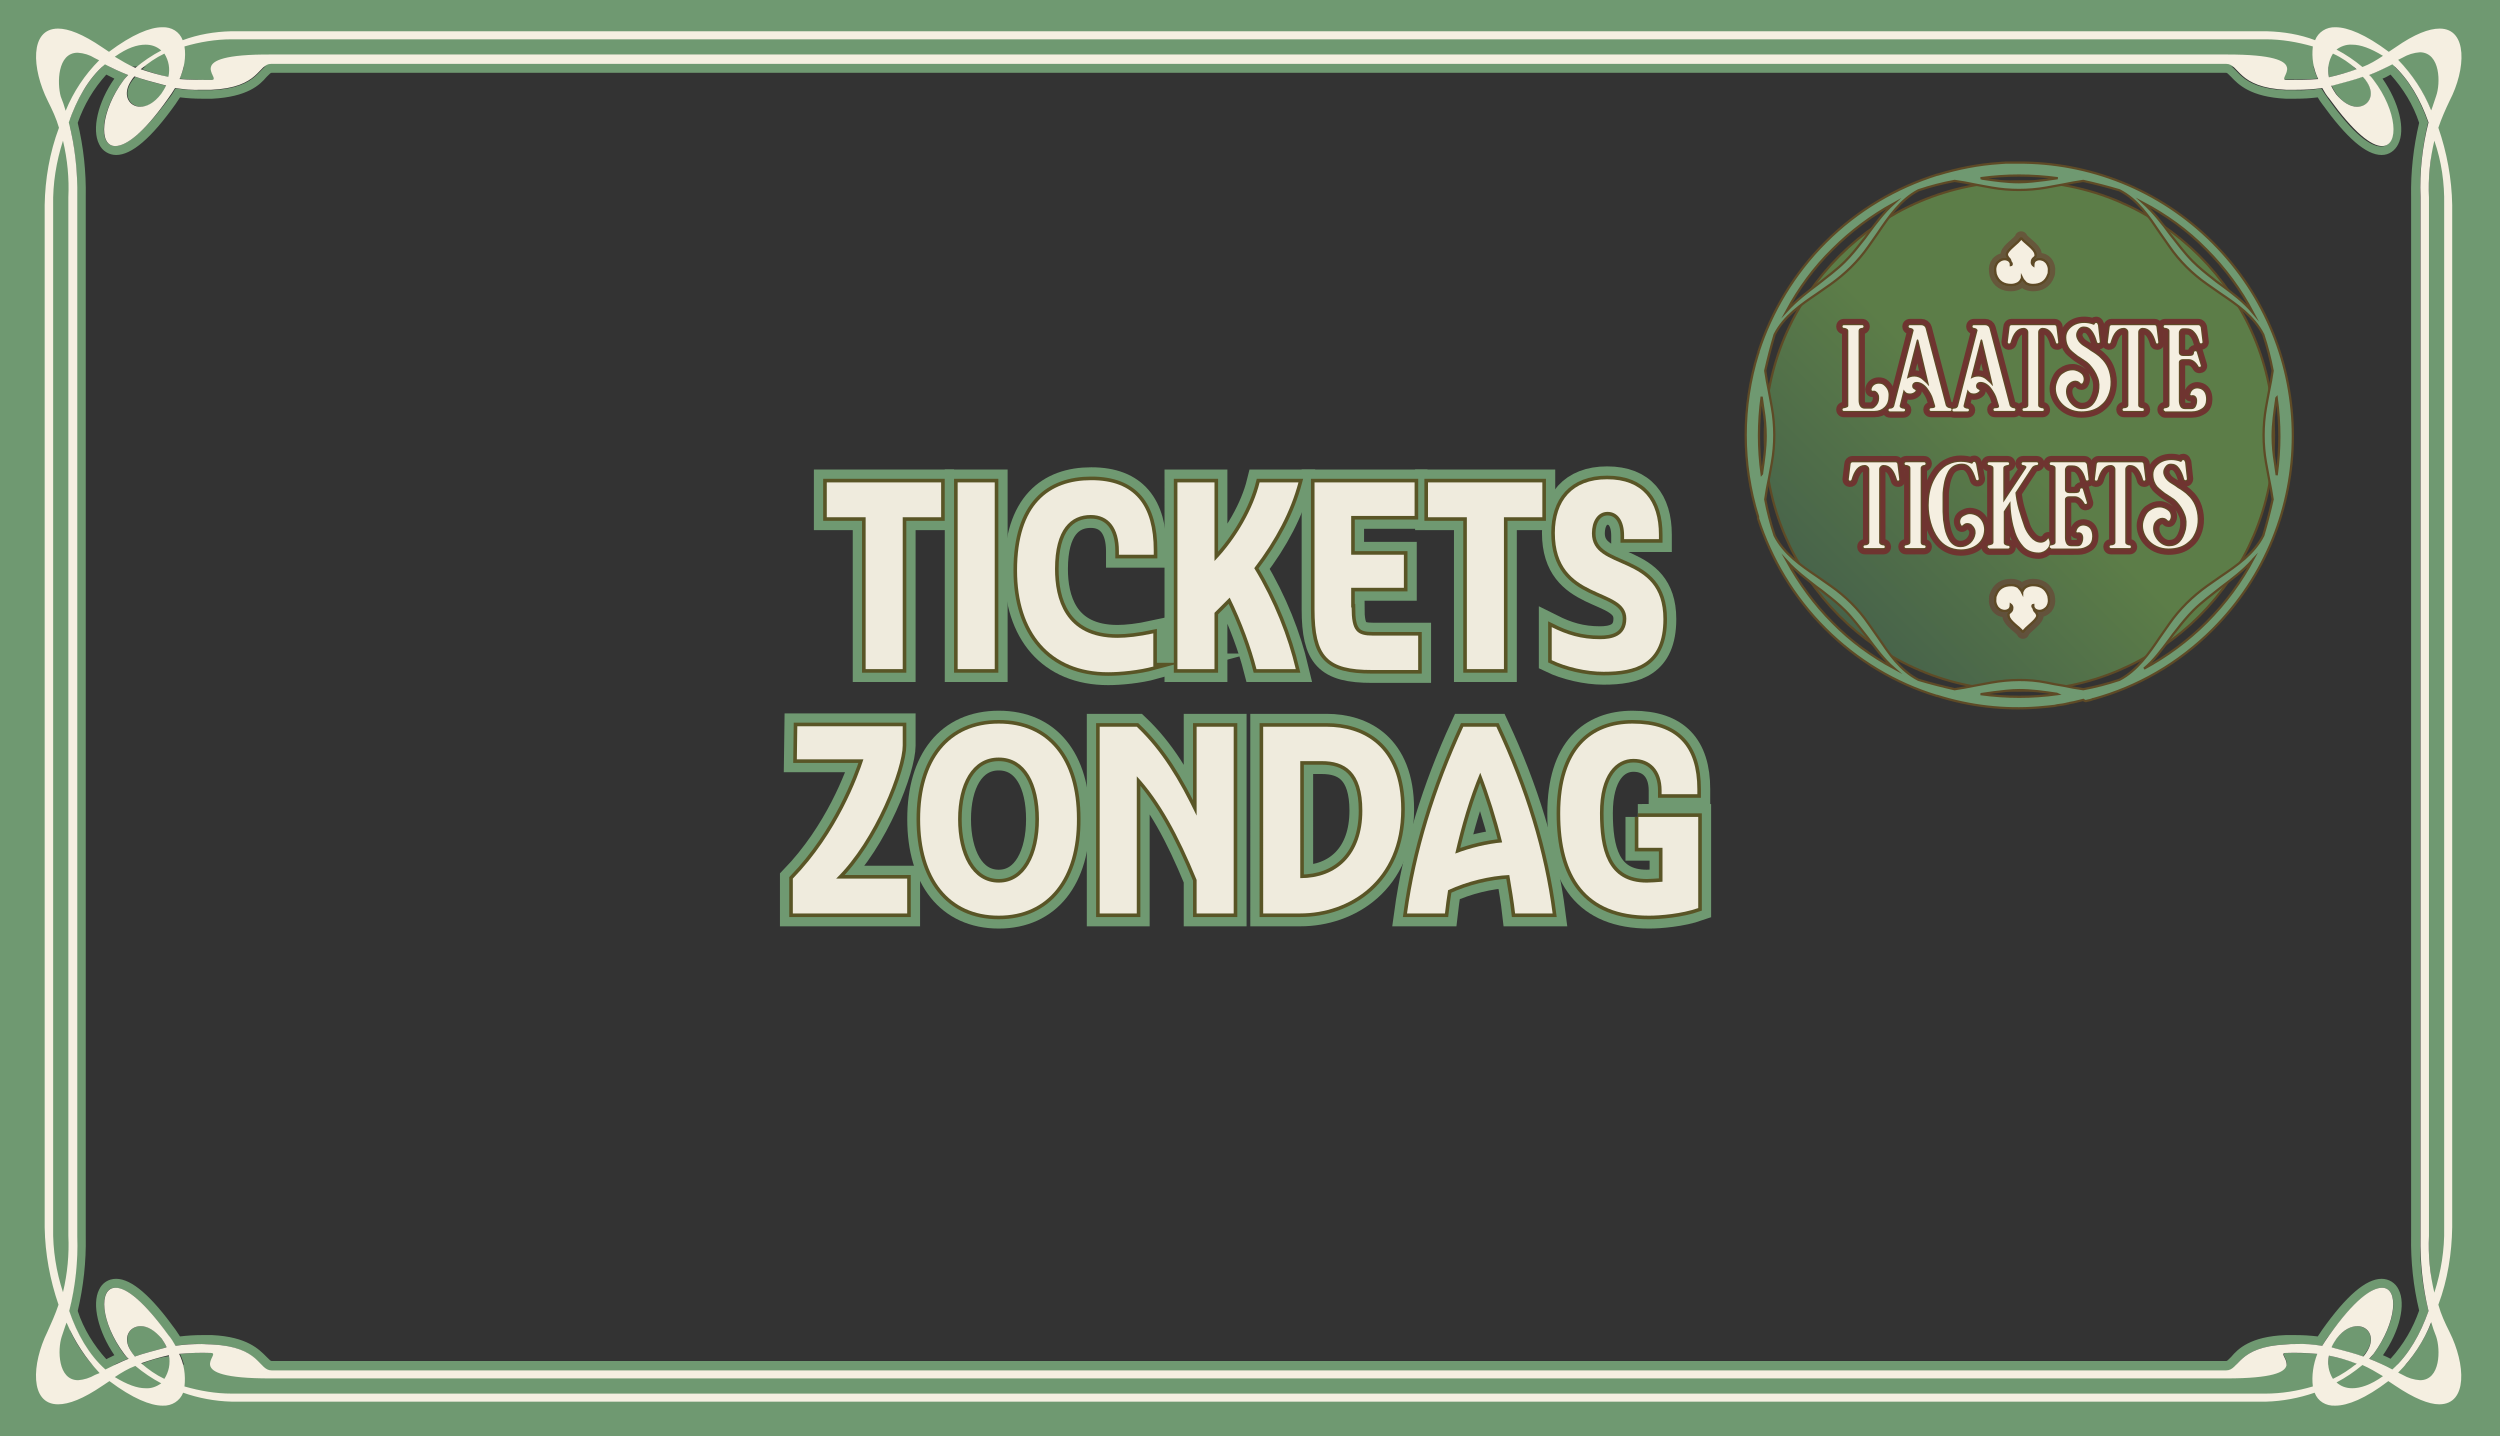 <?xml version="1.0" encoding="utf-8"?>
<!-- Generator: Adobe Illustrator 27.5.0, SVG Export Plug-In . SVG Version: 6.00 Build 0)  -->
<svg version="1.1" id="Layer_1" xmlns="http://www.w3.org/2000/svg" xmlns:xlink="http://www.w3.org/1999/xlink" x="0px" y="0px"
	 viewBox="0 0 559.7 321.5" style="enable-background:new 0 0 559.7 321.5;" xml:space="preserve">
<rect x="0" y="0" width="559.7" height="321.5" fill="#333333" stroke="none"/>
<style type="text/css">
	.st0{fill:#6F9971;}
	.st1{fill:none;}
	.st2{fill:#F5EFE1;}
	.st3{fill:#6F9971;stroke:#6F9971;stroke-width:5.771;stroke-miterlimit:10;}
	.st4{fill:#595526;stroke:#595526;stroke-width:1.615;stroke-miterlimit:10;}
	.st5{fill:#EFEBDD;}
	.st6{fill:url(#SVGID_1_);stroke:#5E4A26;stroke-width:0.503;stroke-miterlimit:10;}
	.st7{fill:#6F9971;stroke:#5E4A26;stroke-width:0.511;stroke-miterlimit:10;}
	.st8{opacity:0.53;}
	.st9{fill:none;stroke:#6F3430;stroke-width:2.835;stroke-linecap:round;stroke-linejoin:round;stroke-miterlimit:10;}
	.st10{fill:none;stroke:#5E4A26;stroke-width:0.511;stroke-miterlimit:10;}
	.st11{fill:#F5EFE1;stroke:#6F3430;stroke-width:2.835;stroke-linecap:round;stroke-linejoin:round;stroke-miterlimit:10;}
	.st12{fill:#F5EFE1;stroke:#5E4A26;stroke-width:0.511;stroke-miterlimit:10;}
</style>
<rect x="-0.3" y="-1.1" class="st0" width="16" height="319.5"/>
<rect x="544.3" y="-0.2" class="st0" width="15.6" height="318.6"/>
<rect x="0.1" y="-1.7" class="st0" width="559.7" height="16.6"/>
<rect x="-0.3" y="305.5" class="st0" width="560.6" height="16.6"/>
<path class="st1" d="M548.4,298.2c-1-2-1.9-3.9-2.5-6.1c2.1-5.6,3-11.5,3.1-17.3V45.9c-0.1-5.9-1.2-11.8-3.1-17.3
	c0.7-2.1,1.6-4.1,2.5-6c3.6-7.1,4.1-16.2-2.3-16.2c-2.4,0-5.6,1.2-9.9,4.2l-1.5,1c-5.2-3.9-9.2-5.5-11.9-5.5
	c-2.1-0.1-3.9,1.1-4.6,2.9c-3.4-1.3-7.1-1.9-10.8-2H51.7C48,7.1,44.4,7.7,40.9,9c-0.7-1.9-2.5-3-4.6-2.9c-2.7,0-6.7,1.6-11.9,5.5
	l-1.5-1c-4.4-3-7.6-4.2-9.9-4.2c-6.4,0-5.9,9-2.3,16.2c1,2,1.9,3.9,2.5,6c-2.1,5.6-3.1,11.5-3.2,17.3c0,0.2,0,228.8,0,228.9
	c0.1,5.9,1.2,11.8,3.1,17.3c-0.7,2.1-1.6,4.1-2.5,6.1c-3.5,7.1-4,16.2,2.4,16.2c2.4,0,5.6-1.2,10-4.2l1.5-1
	c5.2,3.9,9.2,5.5,11.9,5.5c2.1,0.1,3.9-1.1,4.6-2.9c3.4,1.2,7.1,1.9,10.8,2h455.6c3.6-0.1,7.3-0.8,10.8-2c0.7,1.9,2.5,3,4.6,2.9
	c2.8,0,6.8-1.6,11.9-5.5l1.5,1c4.3,2.9,7.6,4.2,9.9,4.2C552.5,314.4,552.1,305.3,548.4,298.2z M547.3,45.9v228.9
	c0.1,4.9-0.7,9.8-2.2,14.5c-1-4.2-1.4-8.4-1.2-12.7V44.2c-0.2-4.3,0.2-8.5,1.2-12.7C546.6,36.1,547.3,41,547.3,45.9z M537.9,13
	c1.2-0.7,2.5-1.1,3.9-1.2c4.6,0,4.6,6.9,3.7,9.7c-0.4,1.1-0.7,2.2-1.1,3.2c-1.8-4.2-4.3-8-7.4-11.3L537.9,13z M526.6,10
	c1.9,0,4.1,0.8,6.9,2.5c-1.5,1-3,1.9-4.6,2.5c-1.8-1.5-3.7-2.8-5.8-3.9C524,10.3,525.3,9.9,526.6,10z M530,18.5
	c1.8,2.9,0.2,5.4-2.3,5.4c-1.5,0-3.1-0.9-4.7-2.8c-0.4-0.6-0.8-1.2-1.1-1.9h0.2c2.9-0.8,5-1.3,6.9-2C529.4,17.6,529.7,18,530,18.5z
	 M522.3,12c2,0.9,3.7,2.1,5.3,3.5c-2,0.7-4,1.3-6.2,1.8C521,15.5,521.3,13.6,522.3,12z M41.3,10.4c3.4-1,7-1.6,10.6-1.6h455.3
	c3.6,0,7.1,0.6,10.6,1.6c-0.3,2.5,0.1,5,1.2,7.3c-2.3,0.2-4.6,0.2-7.1,0.2l0,0c-2.8,0,7.5-5.7-13.3-5.7H60.7
	c-21-0.1-10.5,5.7-13.4,5.7l0,0c-2.5,0-4.9,0-7.1-0.2C41.2,15.4,41.7,12.8,41.3,10.4z M36.8,12c1,1.6,1.3,3.4,0.9,5.2
	c-2.1-0.4-4.1-1-6.2-1.7C33.2,14.1,34.9,12.9,36.8,12z M37.2,19.1c-0.3,0.7-0.7,1.3-1.1,1.9c-1.6,2.1-3.3,2.9-4.7,2.9
	c-2.4,0-4-2.4-2.3-5.4c0.3-0.5,0.6-1,1-1.4c1.9,0.7,3.9,1.2,6.9,2H37.2z M32.6,10c1.3,0,2.5,0.4,3.5,1.3c-2.1,1.1-4,2.4-5.8,3.9
	c-1.6-0.7-3.1-1.6-4.6-2.5C28.5,10.7,30.7,10,32.6,10z M17.4,11.8c1.4,0.1,2.7,0.5,3.8,1.2l1,0.5c-3.2,3.2-5.8,7.1-7.5,11.3
	c-0.3-1.1-0.7-2.2-1.1-3.2C12.8,18.7,12.8,11.8,17.4,11.8z M11.9,274.9c0-0.2,0-228.8,0-228.9c-0.1-4.9,0.7-9.8,2.2-14.5
	c1,4.2,1.4,8.4,1.2,12.7v232.4c0.2,4.3-0.2,8.5-1.2,12.7C12.6,284.7,11.8,279.8,11.9,274.9z M21.3,307.8c-1.2,0.7-2.5,1.1-3.8,1.2
	c-4.6,0-4.6-6.9-3.7-9.7c0.4-1.1,0.7-2.2,1.1-3.2c1.8,4.2,4.3,8,7.4,11.3L21.3,307.8z M32.6,310.8c-1.9,0-4.1-0.8-6.9-2.5
	c1.5-1,3-1.9,4.6-2.5c1.8,1.5,3.7,2.8,5.8,3.9C35.1,310.4,33.9,310.9,32.6,310.8z M29.2,302.3c-1.8-2.9-0.2-5.4,2.3-5.4
	c1.5,0,3.1,0.9,4.7,2.8c0.4,0.6,0.8,1.2,1.1,1.9l-0.2,0.1c-2.9,0.8-5,1.3-6.9,2C29.8,303.2,29.5,302.8,29.2,302.3L29.2,302.3z
	 M36.8,308.7c-1.9-0.9-3.6-2.1-5.2-3.5c2-0.7,4-1.3,6.2-1.8C38.2,305.3,37.8,307.1,36.8,308.7L36.8,308.7z M517.8,310.4
	c-3.4,1-7,1.6-10.6,1.6H51.9c-3.6,0-7.1-0.6-10.6-1.6c0.3-2.5-0.1-5.1-1.2-7.3c2.4-0.2,4.8-0.3,7.1-0.2l0,0c2.8,0-7.6,5.7,13.3,5.7
	h437.9c21,0,10.5-5.7,13.3-5.7l0,0c2.4-0.1,4.8,0,7.1,0.2C517.9,305.4,517.5,308,517.8,310.4L517.8,310.4z M522.3,308.7
	c-1-1.6-1.3-3.4-0.9-5.2c2.1,0.4,4.1,1,6.2,1.8C526,306.6,524.2,307.8,522.3,308.7L522.3,308.7z M522,301.6c0.3-0.7,0.7-1.3,1.1-1.9
	c1.6-2.1,3.3-2.8,4.7-2.8c2.4,0,4,2.4,2.3,5.4c-0.3,0.5-0.6,1-1,1.4c-1.9-0.7-3.9-1.2-6.9-2L522,301.6z M526.6,310.8
	c-1.3,0-2.5-0.4-3.5-1.3c2.1-1.1,4-2.4,5.8-3.9c1.6,0.7,3.1,1.6,4.6,2.5C530.7,310.1,528.4,310.8,526.6,310.8L526.6,310.8z
	 M535.6,306.6c-1.7-0.9-3.4-1.7-5.2-2.4c0.4-0.4,0.7-0.8,1-1.1c5.2-7.1,5.7-14.8,1.9-14.8c-2.4,0-6.3,2.8-11.8,10.6
	c-0.6,0.8-1.1,1.6-1.6,2.4c-2-0.3-3.9-0.5-5.9-0.4c-0.7,0-1.5,0-2.2,0.1c-11,0.5-10.4,5.8-13.4,5.8H60.8c-3,0-2.4-5.3-13.4-5.8
	c-0.8,0-1.5-0.1-2.2-0.1c-2,0-3.9,0.1-5.9,0.4c-0.5-0.9-1-1.7-1.6-2.4c-5.5-7.6-9.4-10.6-11.8-10.6c-3.9,0-3.4,7.7,1.9,14.8
	c0.3,0.4,0.6,0.8,1,1.1c-1.8,0.7-3.5,1.6-5.2,2.4c-3.7-3.3-6.3-7.9-8.1-13.1c1.4-5.5,2-11.2,1.8-16.7V44.1
	c0.1-5.7-0.5-11.3-1.9-16.7c1.8-5.1,4.3-9.8,8.1-13c1.7,0.9,3.4,1.7,5.2,2.4c-0.4,0.4-0.7,0.7-1,1.1c-5.2,7-5.7,14.8-1.9,14.8
	c2.4,0,6.3-2.8,11.8-10.6c0.6-0.8,1.1-1.6,1.6-2.4c2,0.3,3.9,0.5,5.9,0.4c0.7,0,1.5,0,2.2,0c11-0.5,10.4-5.8,13.4-5.8h437.7
	c3,0,2.4,5.3,13.4,5.8c0.8,0,1.5,0,2.2,0c2,0,3.9-0.1,5.9-0.4c0.5,0.9,1,1.7,1.6,2.4c5.5,7.6,9.4,10.6,11.8,10.6
	c3.9,0,3.4-7.8-1.9-14.8c-0.3-0.4-0.6-0.8-1-1.1c1.8-0.7,3.5-1.5,5.2-2.4c3.7,3.3,6.3,7.9,8.1,13c-1.4,5.5-2,11.1-1.8,16.7v232.7
	c-0.1,5.7,0.5,11.3,1.8,16.7C541.9,298.6,539.3,303.3,535.6,306.6L535.6,306.6z M541.8,309c-1.4-0.1-2.7-0.5-3.9-1.2l-1-0.5
	c3.2-3.2,5.8-7.1,7.4-11.3c0.3,1.1,0.7,2.2,1.1,3.2C546.4,302.1,546.4,309,541.8,309L541.8,309z"/>
<path class="st1" d="M539.9,276.8V44.1c-0.1-5.6,0.5-11.2,1.8-16.6c-1.4-4-3.5-7.6-6.4-10.8c-0.6,0.3-1.2,0.6-1.8,0.9
	c3.7,5.3,5.2,11.4,3.5,14.7c-0.7,1.5-2.2,2.4-3.8,2.4c-3.5,0-7.9-3.8-13.3-11.4c-0.4-0.5-0.7-1-1-1.5c-1.7,0.2-3.2,0.3-4.9,0.3
	c-0.8,0-1.5,0-2.3,0c-7.9-0.4-10.7-3.1-12.2-4.9c-0.7-0.7-0.9-0.9-1.1-0.9H60.8c-0.2,0-0.5,0.2-1.1,0.9c-1.7,1.7-4.3,4.5-12.2,4.9
	c-0.8,0-1.6,0-2.3,0c-1.7,0-3.2-0.1-4.9-0.3c-0.3,0.5-0.7,1-1,1.5C34,30.7,29.5,34.6,26,34.6c-1.7,0-3.1-0.9-3.8-2.4
	c-1.7-3.3-0.2-9.4,3.4-14.7c-0.5-0.2-1.1-0.5-1.8-0.9c-2.8,3.1-5.1,6.8-6.4,10.8c1.3,5.5,1.9,11.1,1.8,16.6v232.7
	c0.1,5.6-0.5,11.2-1.8,16.6c1.4,4,3.5,7.6,6.4,10.8c0.6-0.3,1.2-0.6,1.8-0.9c-3.7-5.3-5.1-11.4-3.4-14.7c0.7-1.5,2.2-2.4,3.8-2.4
	c3.5,0,7.9,3.8,13.3,11.4c0.3,0.5,0.7,1,1,1.5c1.7-0.2,3.2-0.3,4.9-0.3c0.8,0,1.5,0,2.3,0c7.9,0.3,10.7,3.1,12.2,4.9
	c0.7,0.7,0.9,0.9,1.1,0.9h437.6c0.2,0,0.4-0.2,1.1-0.9c1.6-1.7,4.3-4.5,12.2-4.9c0.8,0,1.6,0,2.3,0c1.7,0,3.2,0.1,4.9,0.3
	c0.3-0.5,0.6-1,1-1.5c5.4-7.5,9.8-11.4,13.3-11.4l0,0c1.7,0,3.1,1,3.7,2.4c1.7,3.3,0.2,9.4-3.5,14.7c0.6,0.3,1.1,0.5,1.8,0.9
	c2.8-3.1,5.1-6.8,6.4-10.8C540.4,288,539.8,282.3,539.9,276.8z"/>
<path class="st0" d="M547.9,292.2c2-5.6,3-11.5,3-17.3v-229c-0.1-5.9-1.1-11.8-3-17.3c0.6-1.8,1.4-3.5,2.3-5.2
	c2.5-5.1,4-12,1.6-16.1c-1.2-2-3.3-3-5.6-2.9c-2.9,0-6.6,1.5-11.1,4.5l-0.4,0.2c-4.6-3.2-8.6-4.9-11.9-4.9c-2.2-0.1-4.1,0.9-5.5,2.5
	c-3.1-1-6.5-1.5-9.8-1.6H51.8c-3.3,0.1-6.7,0.6-9.8,1.6c-1.4-1.7-3.4-2.6-5.5-2.5c-3.2,0-7.3,1.7-11.9,5.1l-0.4-0.2
	C19.7,6,15.9,4.5,13.1,4.5c-2.3-0.1-4.4,1-5.6,2.9c-2.5,4-1.1,11,1.6,16.1c0.9,1.7,1.6,3.4,2.3,5.2c-2,5.6-3,11.5-3,17.3v228.9
	c0.1,5.9,1.1,11.8,3,17.3c-0.6,1.8-1.4,3.5-2.3,5.2c-2.5,5.1-4,12-1.6,16.1c1.2,2,3.3,3,5.6,2.9c2.9,0,6.6-1.5,11.1-4.5l0.1-0.1
	l0.3-0.2c4.7,3.3,8.7,5.1,11.9,5.1c2.2,0.1,4.2-0.9,5.5-2.5c3.1,1,6.5,1.5,9.8,1.6h455.7c3.3-0.1,6.7-0.6,9.8-1.6
	c1.4,1.7,3.3,2.5,5.5,2.5c3.2,0,7.3-1.7,11.9-5.1l0.3,0.2h0.1c4.5,3,8,4.5,11.1,4.5c2.3,0.1,4.4-1,5.6-2.9c2.4-4,1-11-1.6-16.1
	C549.3,295.7,548.5,293.9,547.9,292.2z M546.2,314.4c-2.4,0-5.6-1.2-9.9-4.2l-1.5-1c-5.2,3.9-9.2,5.5-11.9,5.5
	c-2.1,0.1-3.9-1.1-4.6-2.9c-3.4,1.2-7.1,1.9-10.8,2H51.8c-3.6-0.1-7.3-0.8-10.8-2c-0.7,1.9-2.5,3-4.6,2.9c-2.8,0-6.8-1.6-11.9-5.5
	l-1.5,1c-4.4,2.9-7.6,4.2-10,4.2c-6.4,0-5.8-9-2.3-16.2c1-2,1.9-3.9,2.5-6.1c-2.1-5.6-3.1-11.5-3.1-17.3c0-0.2,0-228.8,0-228.9
	c0.1-5.9,1.2-11.8,3.2-17.3c-0.7-2.1-1.6-4.1-2.5-6C7.2,15.5,6.7,6.4,13.1,6.4c2.4,0,5.6,1.2,10,4.2l1.5,1c5.2-3.9,9.1-5.5,11.9-5.5
	C38.6,6,40.4,7.2,41.1,9c3.4-1.3,7.1-1.9,10.8-2h455.6c3.7,0.1,7.3,0.7,10.8,2c0.7-1.9,2.5-3,4.6-2.9c2.8,0,6.8,1.6,11.9,5.5l1.5-1
	c4.3-2.9,7.6-4.2,9.9-4.2c6.4,0,5.9,9,2.3,16.2c-1,2-1.9,3.9-2.5,6c2.1,5.6,3,11.5,3.1,17.3v228.9c-0.1,5.9-1.2,11.8-3.1,17.3
	c0.7,2.1,1.6,4.1,2.5,6.1C552.1,305.3,552.5,314.4,546.2,314.4z"/>
<path class="st0" d="M521.4,303.5c-0.4,1.8-0.1,3.6,0.9,5.2c2-0.9,3.7-2.1,5.3-3.5C525.5,304.5,523.5,303.9,521.4,303.5z"/>
<path class="st0" d="M545.4,21.5c1-2.8,0.9-9.7-3.7-9.7c-1.4,0.1-2.7,0.5-3.9,1.2l-1,0.5c3.2,3.2,5.8,7.1,7.5,11.3
	C544.7,23.7,545.1,22.6,545.4,21.5z"/>
<path class="st0" d="M511.8,302.9c-2.8,0,7.6,5.7-13.3,5.7H60.7c-20.9,0-10.5-5.7-13.3-5.7l0,0c-2.4-0.1-4.8,0-7.1,0.2
	c1.1,2.3,1.5,4.8,1.2,7.3c3.4,1,7,1.6,10.6,1.6h455.2c3.6,0,7.1-0.6,10.6-1.6c-0.3-2.5,0.1-5,1.2-7.3
	C516.6,302.9,514.2,302.9,511.8,302.9L511.8,302.9z"/>
<path class="st0" d="M47.4,17.9c2.9,0-7.6-5.8,13.3-5.8h437.8c20.9,0,10.4,5.7,13.3,5.7l0,0c2.5,0,4.9,0,7.1-0.2
	c-1.1-2.3-1.5-4.8-1.2-7.3c-3.4-1-7-1.6-10.6-1.6H52c-3.6,0-7.1,0.6-10.6,1.6c0.3,2.5-0.1,5.1-1.2,7.3
	C42.5,17.9,44.9,17.9,47.4,17.9L47.4,17.9z"/>
<path class="st0" d="M522,19.2c0.3,0.7,0.7,1.3,1.1,1.9c1.6,2.1,3.3,2.8,4.7,2.8c2.4,0,4-2.4,2.3-5.4c-0.3-0.5-0.6-1-1-1.4
	c-1.9,0.7-3.9,1.2-6.9,2L522,19.2z"/>
<path class="st0" d="M533.4,12.5c-2.7-1.9-5-2.5-6.9-2.5c-1.3,0-2.5,0.4-3.5,1.3c2.1,1.1,4,2.4,5.8,3.9
	C530.4,14.4,532,13.5,533.4,12.5z"/>
<path class="st0" d="M523.1,309.6c1,0.9,2.3,1.3,3.5,1.3c1.9,0,4.1-0.8,6.9-2.5c-1.5-1-3-1.9-4.6-2.5
	C527,307.2,525.1,308.5,523.1,309.6z"/>
<path class="st0" d="M527.6,15.6c-1.6-1.5-3.3-2.6-5.3-3.5c-1,1.6-1.3,3.4-0.9,5.2C523.5,16.8,525.5,16.2,527.6,15.6z"/>
<path class="st0" d="M14.9,24.8c1.8-4.2,4.3-8,7.4-11.3l-1-0.5c-1.2-0.7-2.4-1.1-3.8-1.2c-4.6,0-4.6,6.9-3.7,9.7
	C14.2,22.6,14.6,23.7,14.9,24.8z"/>
<path class="st0" d="M36.2,11.1c-1-0.9-2.3-1.3-3.5-1.3c-1.9,0-4.1,0.8-6.9,2.5c1.5,1,3,1.9,4.6,2.5C32.2,13.6,34.2,12.2,36.2,11.1z
	"/>
<path class="st0" d="M37.3,301.6c-0.3-0.7-0.7-1.3-1.1-1.9c-1.6-2.1-3.3-2.8-4.7-2.8c-2.4,0-4,2.4-2.3,5.4c0.3,0.5,0.6,1,1,1.4
	c1.9-0.7,3.9-1.2,6.9-2L37.3,301.6z"/>
<path class="st0" d="M25.8,308.3c2.7,1.9,5,2.5,6.9,2.5c1.3,0,2.5-0.4,3.5-1.3c-2.1-1.1-4-2.4-5.8-3.9
	C28.9,306.4,27.3,307.3,25.8,308.3z"/>
<path class="st0" d="M13.8,299.3c-1,2.8-0.9,9.7,3.7,9.7c1.4-0.1,2.7-0.5,3.8-1.2l1-0.5c-3.2-3.2-5.8-7.1-7.4-11.3
	C14.6,297.1,14.2,298.2,13.8,299.3z"/>
<path class="st0" d="M15.3,276.7V44.2c0.2-4.3-0.2-8.5-1.2-12.7c-1.5,4.7-2.3,9.6-2.2,14.5c0,0.2,0,228.8,0,228.9
	c-0.1,4.9,0.7,9.8,2.2,14.5C15.1,285.2,15.5,280.9,15.3,276.7z"/>
<path class="st0" d="M544.4,296c-1.8,4.2-4.2,8-7.4,11.3l1,0.5c1.2,0.7,2.5,1.1,3.9,1.2c4.6,0,4.6-6.9,3.7-9.7
	C545.1,298.2,544.7,297.1,544.4,296z"/>
<path class="st0" d="M530,302.3c1.8-2.9,0.2-5.4-2.3-5.4c-1.5,0-3.1,0.9-4.7,2.8c-0.4,0.6-0.8,1.2-1.1,1.9l0.2,0.1
	c2.9,0.8,5,1.3,6.9,2C529.4,303.2,529.7,302.8,530,302.3z"/>
<path class="st0" d="M543.7,293.5c-1.4-5.5-2-11.2-1.9-16.7V44.1c-0.1-5.7,0.5-11.3,1.8-16.7c-1.8-5.1-4.4-9.8-8.1-13
	c-1.7,0.9-3.4,1.7-5.2,2.4c0.4,0.4,0.7,0.8,1,1.1c5.2,7.1,5.7,14.9,1.8,14.9c-2.4,0-6.3-2.8-11.8-10.6c-0.6-0.8-1.1-1.6-1.6-2.4
	c-2,0.3-3.9,0.5-5.9,0.4c-0.7,0-1.5,0-2.2,0c-11-0.5-10.4-5.8-13.4-5.8H60.8c-3,0-2.4,5.3-13.4,5.8c-0.8,0-1.5,0-2.2,0
	c-2,0-3.9-0.1-5.9-0.4c-0.5,0.9-1,1.7-1.6,2.4c-5.5,7.5-9.5,10.5-11.9,10.5c-3.9,0-3.4-7.8,1.9-14.8c0.3-0.4,0.6-0.8,1-1.1
	c-1.8-0.7-3.5-1.5-5.2-2.4c-3.7,3.2-6.4,7.9-8.1,13c1.4,5.5,2,11.2,1.8,16.7v232.7c0.2,5.7-0.5,11.3-1.8,16.7
	c1.8,5.1,4.3,9.8,8.1,13.1c1.7-0.9,3.4-1.7,5.2-2.4c-0.4-0.4-0.7-0.7-1-1.1c-5.2-7.1-5.7-14.8-1.9-14.8c2.4,0,6.3,2.8,11.8,10.6
	c0.6,0.8,1.1,1.6,1.6,2.4c2-0.3,3.9-0.5,5.9-0.4c0.7,0,1.5,0,2.2,0.1c11,0.5,10.4,5.8,13.4,5.8h437.7c3,0,2.4-5.3,13.4-5.8
	c0.8,0,1.5-0.1,2.2-0.1c2,0,3.9,0.1,5.9,0.4c0.5-0.9,1-1.7,1.6-2.4c5.5-7.6,9.4-10.6,11.8-10.6c3.8,0,3.4,7.7-1.9,14.8
	c-0.3,0.4-0.6,0.8-1,1.1c1.8,0.7,3.5,1.6,5.2,2.4C539.3,303.3,541.9,298.6,543.7,293.5z M533.5,303.4c3.7-5.3,5.2-11.4,3.5-14.7
	c-0.7-1.5-2.2-2.4-3.8-2.4l0,0c-3.5,0-7.9,3.8-13.3,11.4c-0.3,0.5-0.7,1-1,1.5c-1.7-0.2-3.2-0.3-4.9-0.3c-0.8,0-1.5,0-2.3,0
	c-7.9,0.3-10.7,3.1-12.2,4.9c-0.7,0.7-0.9,0.9-1.1,0.9H60.8c-0.2,0-0.4-0.2-1.1-0.9c-1.7-1.7-4.3-4.5-12.2-4.9c-0.8,0-1.6,0-2.3,0
	c-1.7,0-3.2,0.1-4.9,0.3c-0.3-0.5-0.7-1-1-1.5c-5.4-7.5-9.8-11.4-13.3-11.4c-1.7,0-3.1,0.9-3.8,2.4c-1.7,3.3-0.2,9.4,3.4,14.7
	c-0.5,0.3-1.1,0.5-1.8,0.9c-2.8-3.1-5.1-6.8-6.4-10.8c1.3-5.5,1.9-11.1,1.8-16.6V44.1c0.1-5.6-0.5-11.2-1.8-16.6
	c1.4-4,3.5-7.6,6.4-10.8c0.6,0.3,1.2,0.6,1.8,0.9c-3.7,5.3-5.1,11.4-3.4,14.7c0.7,1.5,2.2,2.4,3.8,2.4c3.5,0,7.9-3.8,13.3-11.4
	c0.3-0.5,0.7-1,1-1.5c1.7,0.2,3.2,0.3,4.9,0.3c0.8,0,1.5,0,2.3,0c7.9-0.4,10.7-3.1,12.2-4.9c0.7-0.7,0.9-0.9,1.1-0.9h437.6
	c0.2,0,0.4,0.2,1.1,0.9c1.6,1.7,4.3,4.5,12.2,4.9c0.8,0,1.6,0,2.3,0c1.7,0,3.2-0.1,4.9-0.3c0.3,0.5,0.6,1,1,1.5
	c5.4,7.5,9.8,11.4,13.3,11.4c1.7,0,3-1,3.7-2.4c1.7-3.3,0.2-9.4-3.5-14.7c0.6-0.2,1.1-0.5,1.8-0.9c2.8,3.1,5.1,6.8,6.4,10.8
	c-1.3,5.5-1.9,11.1-1.8,16.6v232.7c-0.1,5.6,0.5,11.2,1.8,16.6c-1.4,4-3.5,7.6-6.4,10.8C534.6,303.9,534,303.6,533.5,303.4z"/>
<path class="st0" d="M37.9,17.3c0.4-1.8,0.1-3.7-0.9-5.3c-1.9,0.9-3.6,2.1-5.2,3.5C33.7,16.2,35.7,16.8,37.9,17.3z"/>
<path class="st0" d="M29.3,18.5c-1.8,2.9-0.2,5.4,2.3,5.4c1.5,0,3.1-0.9,4.7-2.8c0.4-0.6,0.8-1.2,1.1-1.9h-0.2c-2.9-0.8-5-1.3-6.9-2
	C29.9,17.6,29.6,18,29.3,18.5z"/>
<path class="st0" d="M31.7,305.3c1.6,1.4,3.3,2.5,5.3,3.5c1-1.6,1.3-3.4,0.9-5.2C35.7,303.9,33.7,304.5,31.7,305.3z"/>
<path class="st0" d="M543.8,44.2v232.5c-0.2,4.3,0.2,8.5,1.2,12.7c1.5-4.7,2.3-9.6,2.2-14.5v-229c0.1-4.9-0.7-9.8-2.2-14.5
	C544,35.6,543.6,39.8,543.8,44.2z"/>
<path class="st2" d="M546.2,6.4c-2.4,0-5.6,1.2-9.9,4.2l-1.5,1c-5.2-3.9-9.2-5.5-11.9-5.5C520.8,6,519,7.2,518.3,9
	c-3.4-1.3-7.1-1.9-10.8-2H51.7C48,7.1,44.4,7.7,40.9,9c-0.7-1.9-2.5-3-4.6-2.9c-2.7,0-6.7,1.6-11.9,5.5l-1.5-1
	c-4.4-3-7.6-4.2-9.9-4.2c-6.4,0-5.9,9-2.3,16.2c1,2,1.9,3.9,2.5,6c-2.1,5.6-3.1,11.5-3.2,17.3c0,0.2,0,228.8,0,228.9
	c0.1,5.9,1.2,11.8,3.1,17.3c-0.7,2.1-1.6,4.1-2.5,6.1c-3.5,7.1-4,16.2,2.4,16.2c2.4,0,5.6-1.2,10-4.2l1.5-1
	c5.2,3.9,9.2,5.5,11.9,5.5c2.1,0.1,3.9-1.1,4.6-2.9c3.4,1.2,7.1,1.9,10.8,2h455.6c3.6-0.1,7.3-0.8,10.8-2c0.7,1.9,2.5,3,4.6,2.9
	c2.8,0,6.8-1.6,11.9-5.5l1.5,1c4.3,2.9,7.6,4.2,9.9,4.2c6.4,0,5.9-9,2.3-16.2c-1-2-1.9-3.9-2.5-6.1c2.1-5.6,3-11.5,3.1-17.3V45.9
	c-0.1-5.9-1.2-11.8-3.1-17.3c0.7-2.1,1.6-4.1,2.5-6C552.1,15.5,552.5,6.4,546.2,6.4z M526.6,10c1.9,0,4.1,0.8,6.9,2.5
	c-1.5,1-3,1.9-4.6,2.5c-1.8-1.5-3.7-2.8-5.8-3.9C524,10.4,525.3,9.9,526.6,10L526.6,10z M530,18.5c1.8,2.9,0.2,5.4-2.3,5.4
	c-1.5,0-3.1-0.9-4.7-2.8c-0.4-0.6-0.8-1.2-1.1-1.9h0.2c2.9-0.8,5-1.3,6.9-2C529.4,17.6,529.7,18,530,18.5L530,18.5z M522.3,12
	c2,0.9,3.7,2.1,5.3,3.5c-2,0.7-4,1.3-6.2,1.8C521,15.5,521.3,13.6,522.3,12z M41.3,10.4c3.4-1,7-1.6,10.6-1.6h455.3
	c3.6,0,7.1,0.6,10.6,1.6c-0.3,2.5,0.1,5,1.2,7.3c-2.3,0.2-4.6,0.2-7.1,0.2l0,0c-2.8,0,7.5-5.7-13.3-5.7H60.7
	c-21-0.1-10.5,5.7-13.4,5.7l0,0c-2.5,0-4.9,0-7.1-0.2C41.2,15.4,41.7,12.8,41.3,10.4z M36.8,12c1,1.6,1.3,3.4,0.9,5.2
	c-2.1-0.4-4.1-1-6.2-1.7C33.2,14.1,34.9,12.9,36.8,12z M37.2,19.1c-0.3,0.7-0.7,1.3-1.1,1.9c-1.6,2.1-3.3,2.9-4.7,2.9
	c-2.4,0-4-2.4-2.3-5.4c0.3-0.5,0.6-1,1-1.4c1.9,0.7,3.9,1.2,6.9,2H37.2z M32.6,10c1.3,0,2.5,0.4,3.5,1.3c-2.1,1.1-4,2.4-5.8,3.9
	c-1.6-0.7-3.1-1.6-4.6-2.5C28.5,10.7,30.7,10,32.6,10z M17.4,11.8c1.4,0.1,2.7,0.5,3.8,1.2l1,0.5c-3.2,3.2-5.8,7.1-7.5,11.3
	c-0.3-1.1-0.7-2.2-1.1-3.2C12.8,18.7,12.8,11.8,17.4,11.8z M11.9,274.9c0-0.2,0-228.8,0-228.9c-0.1-4.9,0.7-9.8,2.2-14.5
	c1,4.2,1.4,8.4,1.2,12.7v232.4c0.2,4.3-0.2,8.5-1.2,12.7C12.6,284.7,11.8,279.8,11.9,274.9z M21.3,307.8c-1.2,0.7-2.5,1.1-3.8,1.2
	c-4.6,0-4.6-6.9-3.7-9.7c0.4-1.1,0.7-2.2,1.1-3.2c1.8,4.2,4.3,8,7.4,11.3L21.3,307.8z M32.6,310.8c-1.9,0-4.1-0.8-6.9-2.5
	c1.5-1,3-1.9,4.6-2.5c1.8,1.5,3.7,2.8,5.8,3.9C35.1,310.4,33.9,310.9,32.6,310.8z M29.2,302.3c-1.8-2.9-0.2-5.4,2.3-5.4
	c1.5,0,3.1,0.9,4.7,2.8c0.4,0.6,0.8,1.2,1.1,1.9l-0.2,0.1c-2.9,0.8-5,1.3-6.9,2C29.8,303.2,29.5,302.8,29.2,302.3L29.2,302.3z
	 M36.8,308.7c-1.9-0.9-3.6-2.1-5.2-3.5c2-0.7,4-1.3,6.2-1.8C38.2,305.3,37.8,307.1,36.8,308.7L36.8,308.7z M517.8,310.4
	c-3.4,1-7,1.6-10.6,1.6H51.9c-3.6,0-7.1-0.6-10.6-1.6c0.3-2.5-0.1-5.1-1.2-7.3c2.4-0.2,4.8-0.3,7.1-0.2l0,0c2.8,0-7.6,5.7,13.3,5.7
	h437.9c21,0,10.5-5.7,13.3-5.7l0,0c2.4-0.1,4.8,0,7.1,0.2C517.9,305.4,517.5,308,517.8,310.4L517.8,310.4z M522.3,308.7
	c-1-1.6-1.3-3.4-0.9-5.2c2.1,0.4,4.1,1,6.2,1.8C526,306.6,524.2,307.8,522.3,308.7L522.3,308.7z M522,301.6c0.3-0.7,0.7-1.3,1.1-1.9
	c1.6-2.1,3.3-2.8,4.7-2.8c2.4,0,4,2.4,2.3,5.4c-0.3,0.5-0.6,1-1,1.4c-1.9-0.7-3.9-1.2-6.9-2L522,301.6z M526.6,310.8
	c-1.3,0-2.5-0.4-3.5-1.3c2.1-1.1,4-2.4,5.8-3.9c1.6,0.7,3.1,1.6,4.6,2.5C530.7,310.1,528.4,310.8,526.6,310.8L526.6,310.8z
	 M535.6,306.6c-1.7-0.9-3.4-1.7-5.2-2.4c0.4-0.4,0.7-0.8,1-1.1c5.2-7.1,5.7-14.8,1.9-14.8c-2.4,0-6.3,2.8-11.8,10.6
	c-0.6,0.8-1.1,1.6-1.6,2.4c-2-0.3-3.9-0.5-5.9-0.4c-0.7,0-1.5,0-2.2,0.1c-11,0.5-10.4,5.8-13.4,5.8H60.8c-3,0-2.4-5.3-13.4-5.8
	c-0.8,0-1.5-0.1-2.2-0.1c-2,0-3.9,0.1-5.9,0.4c-0.5-0.9-1-1.7-1.6-2.4c-5.5-7.6-9.4-10.6-11.8-10.6c-3.9,0-3.4,7.7,1.9,14.8
	c0.3,0.4,0.6,0.8,1,1.1c-1.8,0.7-3.5,1.6-5.2,2.4c-3.7-3.3-6.3-7.9-8.1-13.1c1.4-5.5,2-11.2,1.8-16.7V44.1
	c0.1-5.7-0.5-11.3-1.9-16.7c1.8-5.1,4.3-9.8,8.1-13c1.7,0.9,3.4,1.7,5.2,2.4c-0.4,0.4-0.7,0.7-1,1.1c-5.2,7-5.7,14.8-1.9,14.8
	c2.4,0,6.3-2.8,11.8-10.6c0.6-0.8,1.1-1.6,1.6-2.4c2,0.3,3.9,0.5,5.9,0.4c0.7,0,1.5,0,2.2,0c11-0.5,10.4-5.8,13.4-5.8h437.7
	c3,0,2.4,5.3,13.4,5.8c0.8,0,1.5,0,2.2,0c2,0,3.9-0.1,5.9-0.4c0.5,0.9,1,1.7,1.6,2.4c5.5,7.6,9.4,10.6,11.8,10.6
	c3.9,0,3.4-7.8-1.9-14.8c-0.3-0.4-0.6-0.8-1-1.1c1.8-0.7,3.5-1.5,5.2-2.4c3.7,3.3,6.3,7.9,8.1,13c-1.4,5.5-2,11.1-1.8,16.7v232.7
	c-0.1,5.7,0.5,11.3,1.8,16.7C541.9,298.6,539.3,303.3,535.6,306.6L535.6,306.6z M541.8,309c-1.4-0.1-2.7-0.5-3.9-1.2l-1-0.5
	c3.2-3.2,5.8-7.1,7.4-11.3c0.3,1.1,0.7,2.2,1.1,3.2C546.4,302.1,546.4,309,541.8,309L541.8,309z M547.2,45.9v229
	c0.1,4.9-0.7,9.8-2.2,14.5c-1-4.2-1.4-8.4-1.2-12.7V44.2c-0.2-4.3,0.2-8.5,1.2-12.7C546.6,36.1,547.3,41,547.2,45.9L547.2,45.9z
	 M545.4,21.5c-0.4,1.1-0.7,2.2-1.1,3.2c-1.7-4.2-4.2-8-7.4-11.3l1-0.5c1.2-0.7,2.5-1.1,3.9-1.2C546.4,11.8,546.4,18.7,545.4,21.5
	L545.4,21.5z"/>
<g>
	<g>
		<g>
			<path class="st3" d="M185.1,108h25.6v7.8h-8.6v34h-8.3v-34h-8.7V108z"/>
			<path class="st3" d="M214.4,108h8.3v41.8h-8.3V108z"/>
			<path class="st3" d="M258.3,149.2c-3.3,0.9-7.5,1.3-10.2,1.3c-13,0-20.4-8.9-20.4-22.8c0-14.8,7.2-20.2,16.6-20.2
				c9.8,0,14,5.7,14,15.7v1h-7.8v-0.8c0-5.2-2.3-8.1-6.3-8.1c-4.4,0-8,3.1-8,12.1c0,6.5,2.1,15.4,14,15.4c2,0,4.8-0.3,8-1v7.4H258.3
				z"/>
			<path class="st3" d="M263.6,108h8.3v17.6c5-5.2,8.7-11.9,10.1-17.6h8.7c-1.7,6.4-5,12.8-9.9,19.2c4.5,7.4,7.6,15.4,9.3,22.6h-8.8
				c-1.2-4.7-3.3-10.5-6-16l-3.4,3.4v12.6h-8.3L263.6,108L263.6,108z"/>
			<path class="st3" d="M302.6,136c0,5.3,1.2,6.3,4.8,6.3h10.1v7.7h-10.3c-10.1,0-12.9-3-12.9-13.6V108h22.4v7.5h-14.2v8.7h11.8v7.4
				h-11.8v4.4H302.6z"/>
			<path class="st3" d="M319.7,108h25.6v7.8h-8.6v34h-8.3v-34h-8.7V108z"/>
			<path class="st3" d="M356.4,119.4c0,8.7,16,4.3,16,19.2c0,10.1-6.2,11.8-13.4,11.8c-3.9,0-8.5-1.1-11.6-2.6v-7.4
				c3.4,1.7,6.6,2.7,10.8,2.7c2.6,0,5.9-0.6,5.9-4.6c0-7.3-16-3.7-16-19.2c0-7.1,3.8-12,11.7-12c8,0,11.6,4.9,11.6,12.4v1h-7.8v-0.8
				c0-3.4-1.5-5.3-3.7-5.3S356.4,116.7,356.4,119.4z"/>
			<path class="st3" d="M178.5,162.6h23.6v4.3c0,5.1-6,21.1-14.9,29.8h15.9v7.8h-25.6v-7.8c10-10.3,14.6-23,15.8-26.7h-14.9
				L178.5,162.6L178.5,162.6z"/>
			<path class="st3" d="M223.6,205c-11.2,0-17.6-8.4-17.6-21.6s6.4-21.4,17.6-21.4c11.1,0,17.5,8,17.5,21.3
				C241.2,196.6,234.7,205,223.6,205z M223.6,169.6c-6,0-9.1,6-9.1,13.8s3.1,14.2,9.1,14.2c5.9,0,9-6.3,9-14.2
				S229.6,169.6,223.6,169.6z"/>
			<path class="st3" d="M246.2,162.7h8.3c5.6,5.3,9.5,11.8,13.4,19.9v-19.9h8.3v41.8h-8.3V197c-4.1-10-8.3-17.7-13.4-23.2v30.7h-8.3
				V162.7z"/>
			<path class="st3" d="M282.8,162.7H297c8,0,16.7,4.2,16.7,18.5c0,16.1-11.7,23.3-22.6,23.3h-8.3L282.8,162.7L282.8,162.7z
				 M291.1,196.6c8.2,0,13.9-5.3,13.9-15.1c0-8.8-4-11.1-9.1-11.1h-4.8V196.6z"/>
			<path class="st3" d="M347.6,204.5h-8.4c-0.3-2.7-0.8-5.6-1.3-8.6c-4.3,0.2-9.4,1.4-13.7,3.4c-0.3,1.8-0.5,3.5-0.7,5.2H315
				c1.9-13.9,6.2-27.9,12.6-41.8h7.4C341.5,176.6,345.8,190.5,347.6,204.5z M325.8,191.1c3.4-1.3,7.1-2.2,10.5-2.5
				c-1.3-5.3-3-10.7-4.9-15.6C329,178.7,327.2,185,325.8,191.1z"/>
			<path class="st3" d="M366.7,182.9h13.5v20.4c-3.7,1.3-8.6,1.7-11,1.7c-14.2,0-19.9-8.7-19.9-22.9c0-14.4,7-20.1,16.2-20.1
				c9.9,0,14.5,5.1,14.5,14.7v1.1h-8V177c0-4.6-2.6-7.1-6.3-7.1c-3.9,0-7.5,3.5-7.5,12.1c0,8.1,1.6,15.6,10.5,15.6
				c0.8,0,2.1-0.1,3.5-0.2v-7.6h-5.4v-6.9H366.7z"/>
		</g>
	</g>
	<g>
		<g>
			<path class="st4" d="M185.1,108h25.6v7.8h-8.6v34h-8.3v-34h-8.7V108z"/>
			<path class="st4" d="M214.4,108h8.3v41.8h-8.3V108z"/>
			<path class="st4" d="M258.3,149.2c-3.3,0.9-7.5,1.3-10.2,1.3c-13,0-20.4-8.9-20.4-22.8c0-14.8,7.2-20.2,16.6-20.2
				c9.8,0,14,5.7,14,15.7v1h-7.8v-0.8c0-5.2-2.3-8.1-6.3-8.1c-4.4,0-8,3.1-8,12.1c0,6.5,2.1,15.4,14,15.4c2,0,4.8-0.3,8-1v7.4H258.3
				z"/>
			<path class="st4" d="M263.6,108h8.3v17.6c5-5.2,8.7-11.9,10.1-17.6h8.7c-1.7,6.4-5,12.8-9.9,19.2c4.5,7.4,7.6,15.4,9.3,22.6h-8.8
				c-1.2-4.7-3.3-10.5-6-16l-3.4,3.4v12.6h-8.3L263.6,108L263.6,108z"/>
			<path class="st4" d="M302.6,136c0,5.3,1.2,6.3,4.8,6.3h10.1v7.7h-10.3c-10.1,0-12.9-3-12.9-13.6V108h22.4v7.5h-14.2v8.7h11.8v7.4
				h-11.8v4.4H302.6z"/>
			<path class="st4" d="M319.7,108h25.6v7.8h-8.6v34h-8.3v-34h-8.7V108z"/>
			<path class="st4" d="M356.4,119.4c0,8.7,16,4.3,16,19.2c0,10.1-6.2,11.8-13.4,11.8c-3.9,0-8.5-1.1-11.6-2.6v-7.4
				c3.4,1.7,6.6,2.7,10.8,2.7c2.6,0,5.9-0.6,5.9-4.6c0-7.3-16-3.7-16-19.2c0-7.1,3.8-12,11.7-12c8,0,11.6,4.9,11.6,12.4v1h-7.8v-0.8
				c0-3.4-1.5-5.3-3.7-5.3S356.4,116.7,356.4,119.4z"/>
			<path class="st4" d="M178.5,162.6h23.6v4.3c0,5.1-6,21.1-14.9,29.8h15.9v7.8h-25.6v-7.8c10-10.3,14.6-23,15.8-26.7h-14.9
				L178.5,162.6L178.5,162.6z"/>
			<path class="st4" d="M223.6,205c-11.2,0-17.6-8.4-17.6-21.6s6.4-21.4,17.6-21.4c11.1,0,17.5,8,17.5,21.3
				C241.2,196.6,234.7,205,223.6,205z M223.6,169.6c-6,0-9.1,6-9.1,13.8s3.1,14.2,9.1,14.2c5.9,0,9-6.3,9-14.2
				S229.6,169.6,223.6,169.6z"/>
			<path class="st4" d="M246.2,162.7h8.3c5.6,5.3,9.5,11.8,13.4,19.9v-19.9h8.3v41.8h-8.3V197c-4.1-10-8.3-17.7-13.4-23.2v30.7h-8.3
				V162.7z"/>
			<path class="st4" d="M282.8,162.7H297c8,0,16.7,4.2,16.7,18.5c0,16.1-11.7,23.3-22.6,23.3h-8.3L282.8,162.7L282.8,162.7z
				 M291.1,196.6c8.2,0,13.9-5.3,13.9-15.1c0-8.8-4-11.1-9.1-11.1h-4.8V196.6z"/>
			<path class="st4" d="M347.6,204.5h-8.4c-0.3-2.7-0.8-5.6-1.3-8.6c-4.3,0.2-9.4,1.4-13.7,3.4c-0.3,1.8-0.5,3.5-0.7,5.2H315
				c1.9-13.9,6.2-27.9,12.6-41.8h7.4C341.5,176.6,345.8,190.5,347.6,204.5z M325.8,191.1c3.4-1.3,7.1-2.2,10.5-2.5
				c-1.3-5.3-3-10.7-4.9-15.6C329,178.7,327.2,185,325.8,191.1z"/>
			<path class="st4" d="M366.7,182.9h13.5v20.4c-3.7,1.3-8.6,1.7-11,1.7c-14.2,0-19.9-8.7-19.9-22.9c0-14.4,7-20.1,16.2-20.1
				c9.9,0,14.5,5.1,14.5,14.7v1.1h-8V177c0-4.6-2.6-7.1-6.3-7.1c-3.9,0-7.5,3.5-7.5,12.1c0,8.1,1.6,15.6,10.5,15.6
				c0.8,0,2.1-0.1,3.5-0.2v-7.6h-5.4v-6.9H366.7z"/>
		</g>
	</g>
	<g>
		<g>
			<path class="st5" d="M185.1,108h25.6v7.8h-8.6v34h-8.3v-34h-8.7V108z"/>
			<path class="st5" d="M214.4,108h8.3v41.8h-8.3V108z"/>
			<path class="st5" d="M258.3,149.2c-3.3,0.9-7.5,1.3-10.2,1.3c-13,0-20.4-8.9-20.4-22.8c0-14.8,7.2-20.2,16.6-20.2
				c9.8,0,14,5.7,14,15.7v1h-7.8v-0.8c0-5.2-2.3-8.1-6.3-8.1c-4.4,0-8,3.1-8,12.1c0,6.5,2.1,15.4,14,15.4c2,0,4.8-0.3,8-1v7.4H258.3
				z"/>
			<path class="st5" d="M263.6,108h8.3v17.6c5-5.2,8.7-11.9,10.1-17.6h8.7c-1.7,6.4-5,12.8-9.9,19.2c4.5,7.4,7.6,15.4,9.3,22.6h-8.8
				c-1.2-4.7-3.3-10.5-6-16l-3.4,3.4v12.6h-8.3L263.6,108L263.6,108z"/>
			<path class="st5" d="M302.6,136c0,5.3,1.2,6.3,4.8,6.3h10.1v7.7h-10.3c-10.1,0-12.9-3-12.9-13.6V108h22.4v7.5h-14.2v8.7h11.8v7.4
				h-11.8v4.4H302.6z"/>
			<path class="st5" d="M319.7,108h25.6v7.8h-8.6v34h-8.3v-34h-8.7V108z"/>
			<path class="st5" d="M356.4,119.4c0,8.7,16,4.3,16,19.2c0,10.1-6.2,11.8-13.4,11.8c-3.9,0-8.5-1.1-11.6-2.6v-7.4
				c3.4,1.7,6.6,2.7,10.8,2.7c2.6,0,5.9-0.6,5.9-4.6c0-7.3-16-3.7-16-19.2c0-7.1,3.8-12,11.7-12c8,0,11.6,4.9,11.6,12.4v1h-7.8v-0.8
				c0-3.4-1.5-5.3-3.7-5.3S356.4,116.7,356.4,119.4z"/>
			<path class="st5" d="M178.5,162.6h23.6v4.3c0,5.1-6,21.1-14.9,29.8h15.9v7.8h-25.6v-7.8c10-10.3,14.6-23,15.8-26.7h-14.9
				L178.5,162.6L178.5,162.6z"/>
			<path class="st5" d="M223.6,205c-11.2,0-17.6-8.4-17.6-21.6s6.4-21.4,17.6-21.4c11.1,0,17.5,8,17.5,21.3
				C241.2,196.6,234.7,205,223.6,205z M223.6,169.6c-6,0-9.1,6-9.1,13.8s3.1,14.2,9.1,14.2c5.9,0,9-6.3,9-14.2
				S229.6,169.6,223.6,169.6z"/>
			<path class="st5" d="M246.2,162.7h8.3c5.6,5.3,9.5,11.8,13.4,19.9v-19.9h8.3v41.8h-8.3V197c-4.1-10-8.3-17.7-13.4-23.2v30.7h-8.3
				V162.7z"/>
			<path class="st5" d="M282.8,162.7H297c8,0,16.7,4.2,16.7,18.5c0,16.1-11.7,23.3-22.6,23.3h-8.3L282.8,162.7L282.8,162.7z
				 M291.1,196.6c8.2,0,13.9-5.3,13.9-15.1c0-8.8-4-11.1-9.1-11.1h-4.8V196.6z"/>
			<path class="st5" d="M347.6,204.5h-8.4c-0.3-2.7-0.8-5.6-1.3-8.6c-4.3,0.2-9.4,1.4-13.7,3.4c-0.3,1.8-0.5,3.5-0.7,5.2H315
				c1.9-13.9,6.2-27.9,12.6-41.8h7.4C341.5,176.6,345.8,190.5,347.6,204.5z M325.8,191.1c3.4-1.3,7.1-2.2,10.5-2.5
				c-1.3-5.3-3-10.7-4.9-15.6C329,178.7,327.2,185,325.8,191.1z"/>
			<path class="st5" d="M366.7,182.9h13.5v20.4c-3.7,1.3-8.6,1.7-11,1.7c-14.2,0-19.9-8.7-19.9-22.9c0-14.4,7-20.1,16.2-20.1
				c9.9,0,14.5,5.1,14.5,14.7v1.1h-8V177c0-4.6-2.6-7.1-6.3-7.1c-3.9,0-7.5,3.5-7.5,12.1c0,8.1,1.6,15.6,10.5,15.6
				c0.8,0,2.1-0.1,3.5-0.2v-7.6h-5.4v-6.9H366.7z"/>
		</g>
	</g>
</g>
<linearGradient id="SVGID_1_" gradientUnits="userSpaceOnUse" x1="243.926" y1="-336.203" x2="357.927" y2="-336.203" gradientTransform="matrix(0.707 -0.707 0.707 0.707 477.057 548.098)">
	<stop  offset="0" style="stop-color:#47634A"/>
	<stop  offset="0.473" style="stop-color:#5C7D48"/>
</linearGradient>
<circle class="st6" cx="452.1" cy="97.6" r="57"/>
<path class="st7" d="M467.2,156.9c0.5-0.1,1-0.2,1.4-0.4h0.1c9.8-2.7,19-7.9,26.7-15.6c23.9-23.9,23.9-62.7,0-86.6
	c-12-12-27.8-18-43.6-17.9l0,0c-0.4,0-0.9,0-1.3,0c-0.5,0-0.9,0-1.4,0s-1,0.1-1.4,0.1c-4.7,0.3-9.3,1.2-13.9,2.6h-0.1
	c-9.2,2.9-17.8,7.9-25,15.1c-7.1,7.1-12.1,15.6-15,24.5c0,0.1,0,0.3-0.1,0.4c-3.7,11.9-3.7,24.7,0,36.6c0,0.1,0,0.3,0,0.4
	c2.9,9,7.9,17.5,15,24.6c7.2,7.2,15.8,12.3,25,15.1h0.1c7.3,2.3,15,3.2,22.6,2.6c0.7-0.1,1.5-0.1,2.2-0.2c0.3,0,0.6-0.1,0.9-0.1
	c0.4,0,0.8-0.1,1.2-0.2c0.8-0.1,1.6-0.2,2.3-0.4c0.1,0,0.2,0,0.4-0.1c0.6-0.1,1.2-0.2,1.9-0.4c0.4-0.1,0.8-0.2,1.2-0.3
	C466.8,157,467,157,467.2,156.9z M458.1,152.8c-4-0.8-8.2-0.7-12.2,0c-1.3,0.2-2.5,0.5-3.8,0.7c-1.5,0.3-3,0.6-4.5,0.8
	c-2.7-0.6-5.4-1.3-8.1-2.1c-4.1-2.1-6.6-5.9-9.1-9.6c-0.7-1-1.4-2-2.1-3c-2.2-3.2-5.1-6.1-8.4-8.4c-1-0.7-2-1.4-3-2.1
	c-3.7-2.5-7.5-5.1-9.6-9.2c-0.9-2.7-1.6-5.4-2.1-8.1c0.2-1.5,0.5-3.1,0.8-4.5c0.2-1.2,0.5-2.5,0.7-3.8c0.7-4,0.7-8.2,0-12.2
	c-0.2-1.3-0.5-2.5-0.7-3.8c-0.3-1.5-0.6-3-0.8-4.5c0.6-2.7,1.3-5.4,2.1-8.1c2.1-4.1,5.9-6.7,9.6-9.2c1-0.7,2-1.4,3-2.1
	c3.2-2.3,6.1-5.1,8.4-8.4c0.7-1,1.4-2,2.1-3c2.5-3.7,5.1-7.5,9.1-9.6c2.7-0.9,5.4-1.6,8.1-2.1c1.5,0.2,3.1,0.5,4.5,0.8
	c1.2,0.2,2.5,0.5,3.8,0.7c4,0.7,8.2,0.7,12.2,0c1.3-0.2,2.5-0.5,3.8-0.7c1.5-0.3,3-0.6,4.5-0.8c2.7,0.6,5.4,1.3,8.1,2.1
	c4.1,2.1,6.6,5.9,9.1,9.6c0.7,1,1.4,2,2.1,3c2.2,3.2,5.1,6.1,8.4,8.4c1,0.7,2,1.4,3,2.1c3.7,2.5,7.5,5.1,9.6,9.2
	c0.9,2.7,1.6,5.4,2.1,8.1c-0.2,1.5-0.5,3.1-0.8,4.5c-0.2,1.2-0.5,2.5-0.7,3.8c-0.7,4-0.7,8.2,0,12.2c0.2,1.3,0.5,2.5,0.7,3.8
	c0.3,1.5,0.6,3,0.8,4.5c-0.6,2.7-1.3,5.4-2.1,8.1c-2.1,4.1-5.9,6.7-9.6,9.2c-1,0.7-2,1.4-3,2.1c-3.2,2.3-6.1,5.1-8.4,8.4
	c-0.7,1-1.4,2-2.1,3c-2.5,3.7-5.1,7.5-9.1,9.6c-2.7,0.9-5.4,1.6-8.1,2.1c-1.5-0.2-3.1-0.5-4.5-0.8
	C460.7,153.3,459.4,153.1,458.1,152.8z M460.7,155.4c-2.9,0.4-5.8,0.6-8.6,0.6c-2.8,0-5.8-0.2-8.7-0.6h0.1c0.9-0.1,1.9-0.3,2.8-0.4
	c1.7-0.2,3.8-0.5,5.8-0.5c2.7,0,5.5,0.4,8.2,0.8C460.4,155.3,460.5,155.3,460.7,155.4z M443.4,39.9c2.9-0.4,5.8-0.6,8.6-0.6
	c2.8,0,5.8,0.2,8.7,0.6h-0.1c-0.9,0.1-1.9,0.3-2.8,0.4c-1.7,0.2-3.8,0.5-5.8,0.5c-2.7,0-5.5-0.4-8.2-0.8
	C443.7,39.9,443.5,39.9,443.4,39.9z M508.8,97.6c0-2.7,0.4-5.5,0.8-8.2c0-0.1,0-0.3,0.1-0.4c0.4,2.9,0.6,5.8,0.6,8.7
	c0,2.8-0.2,5.8-0.6,8.7v-0.1c-0.1-0.9-0.3-1.9-0.4-2.8C509,101.7,508.8,99.7,508.8,97.6z M493.9,55.8c4.3,4.3,7.8,9.1,10.5,14.2
	c-2-2.4-4.5-4.3-7.1-6.2c-0.7-0.5-1.4-1-2.1-1.6l0,0c-1.3-1-2.9-2.3-4.3-3.7c-1.8-1.8-3.4-4-5-6c-1.8-2.5-3.8-5-6.1-7.1
	C484.9,48.1,489.7,51.5,493.9,55.8z M410.3,55.8c4.1-4.1,8.7-7.5,13.6-10.2c-2.1,1.9-3.9,4.3-5.6,6.6c-0.5,0.7-1,1.4-1.6,2.1
	c-1,1.3-2.3,2.9-3.7,4.3c-1.8,1.8-4,3.4-6,5c-2.4,1.8-4.9,3.7-7,6C402.7,64.6,406.1,59.9,410.3,55.8z M395.3,97.6
	c0,2.7-0.4,5.5-0.8,8.2c0,0.1,0,0.3-0.1,0.4c-0.4-2.9-0.6-5.8-0.6-8.7c0-2.8,0.2-5.8,0.6-8.7v0.1c0.1,0.9,0.3,1.9,0.4,2.8
	C395.1,93.5,395.3,95.6,395.3,97.6z M410.3,139.4c-4.1-4.1-7.5-8.8-10.2-13.7c1.9,2.1,4.3,3.9,6.6,5.7c0.7,0.5,1.4,1,2.1,1.6
	c1.3,1,2.9,2.3,4.3,3.7c1.8,1.8,3.4,4,5,6c1.8,2.4,3.6,4.9,5.9,6.9C419,146.9,414.4,143.6,410.3,139.4z M485.8,143
	c0.5-0.7,1-1.4,1.6-2.1l0,0c1-1.3,2.3-2.9,3.7-4.3c1.8-1.8,4-3.4,6-5c2.5-1.9,5.1-3.8,7.2-6.2c0.1-0.1,0.1-0.2,0.2-0.3
	c-2.7,5.1-6.2,9.9-10.5,14.2c-4.2,4.2-9,7.7-14,10.4C482.2,147.9,484,145.4,485.8,143z"/>
<g class="st8">
	<path class="st2" d="M450.2,59.4L450.2,59.4c0-0.3,0-0.6-0.2-0.8c-0.2-0.3-0.4-0.4-0.7-0.5c-0.3-0.1-0.7-0.1-1,0
		c-0.4,0.1-0.8,0.4-1.1,0.7c-0.4,0.5-0.6,1.2-0.5,1.9c0,0.2,0.1,0.5,0.1,0.7c0.6,1.8,1.9,2.4,3.5,2.4l0,0c0.6,0,1.1-0.2,1.5-0.4
		c0.3-0.2,0.6-0.5,0.7-0.8c0.1-0.2,0.2-0.3,0.2-0.4l0,0l0,0c0,0,0.1,0.2,0.2,0.4c0.2,0.2,0.4,0.5,0.7,0.8c0.4,0.2,0.8,0.4,1.5,0.4
		l0,0c1.6,0,2.9-0.6,3.5-2.4c0.1-0.2,0.1-0.5,0.1-0.7c0.1-0.7-0.1-1.3-0.5-1.9c-0.3-0.3-0.6-0.6-1.1-0.7c-0.3-0.1-0.7-0.1-1,0
		s-0.6,0.3-0.7,0.5s-0.2,0.5-0.2,0.8l0,0c0,0-0.4-0.3-0.3-0.8c0-0.3,0.1-0.6,0.5-0.9c0.3-0.2,0.4-0.5,0.3-0.8
		c-0.1-1.2-2.5-2.6-3.2-3.6v-0.1v0.1c-0.6,1.1-3,2.5-3.2,3.6c0,0.3,0.1,0.5,0.3,0.8c0.4,0.3,0.5,0.7,0.5,0.9
		C450.6,59.1,450.3,59.4,450.2,59.4z"/>
	<path class="st9" d="M450.2,59.4L450.2,59.4c0-0.3,0-0.6-0.2-0.8c-0.2-0.3-0.4-0.4-0.7-0.5c-0.3-0.1-0.7-0.1-1,0
		c-0.4,0.1-0.8,0.4-1.1,0.7c-0.4,0.5-0.6,1.2-0.5,1.9c0,0.2,0.1,0.5,0.1,0.7c0.6,1.8,1.9,2.4,3.5,2.4l0,0c0.6,0,1.1-0.2,1.5-0.4
		c0.3-0.2,0.6-0.5,0.7-0.8c0.1-0.2,0.2-0.3,0.2-0.4l0,0l0,0c0,0,0.1,0.2,0.2,0.4c0.2,0.2,0.4,0.5,0.7,0.8c0.4,0.2,0.8,0.4,1.5,0.4
		l0,0c1.6,0,2.9-0.6,3.5-2.4c0.1-0.2,0.1-0.5,0.1-0.7c0.1-0.7-0.1-1.3-0.5-1.9c-0.3-0.3-0.6-0.6-1.1-0.7c-0.3-0.1-0.7-0.1-1,0
		s-0.6,0.3-0.7,0.5s-0.2,0.5-0.2,0.8l0,0c0,0-0.4-0.3-0.3-0.8c0-0.3,0.1-0.6,0.5-0.9c0.3-0.2,0.4-0.5,0.3-0.8
		c-0.1-1.2-2.5-2.6-3.2-3.6v-0.1v0.1c-0.6,1.1-3,2.5-3.2,3.6c0,0.3,0.1,0.5,0.3,0.8c0.4,0.3,0.5,0.7,0.5,0.9
		C450.6,59.1,450.3,59.4,450.2,59.4z"/>
</g>
<g>
	<path class="st2" d="M450.2,59.4L450.2,59.4c0-0.3,0-0.6-0.2-0.8c-0.2-0.3-0.4-0.4-0.7-0.5c-0.3-0.1-0.7-0.1-1,0
		c-0.4,0.1-0.8,0.4-1.1,0.7c-0.4,0.5-0.6,1.2-0.5,1.9c0,0.2,0.1,0.5,0.1,0.7c0.6,1.8,1.9,2.4,3.5,2.4l0,0c0.6,0,1.1-0.2,1.5-0.4
		c0.3-0.2,0.6-0.5,0.7-0.8c0.1-0.2,0.2-0.3,0.2-0.4l0,0l0,0c0,0,0.1,0.2,0.2,0.4c0.2,0.2,0.4,0.5,0.7,0.8c0.4,0.2,0.8,0.4,1.5,0.4
		l0,0c1.6,0,2.9-0.6,3.5-2.4c0.1-0.2,0.1-0.5,0.1-0.7c0.1-0.7-0.1-1.3-0.5-1.9c-0.3-0.3-0.6-0.6-1.1-0.7c-0.3-0.1-0.7-0.1-1,0
		s-0.6,0.3-0.7,0.5s-0.2,0.5-0.2,0.8l0,0c0,0-0.4-0.3-0.3-0.8c0-0.3,0.1-0.6,0.5-0.9c0.3-0.2,0.4-0.5,0.3-0.8
		c-0.1-1.2-2.5-2.6-3.2-3.6v-0.1v0.1c-0.6,1.1-3,2.5-3.2,3.6c0,0.3,0.1,0.5,0.3,0.8c0.4,0.3,0.5,0.7,0.5,0.9
		C450.6,59.1,450.3,59.4,450.2,59.4z"/>
	<path class="st10" d="M450.2,59.4L450.2,59.4c0-0.3,0-0.6-0.2-0.8c-0.2-0.3-0.4-0.4-0.7-0.5c-0.3-0.1-0.7-0.1-1,0
		c-0.4,0.1-0.8,0.4-1.1,0.7c-0.4,0.5-0.6,1.2-0.5,1.9c0,0.2,0.1,0.5,0.1,0.7c0.6,1.8,1.9,2.4,3.5,2.4l0,0c0.6,0,1.1-0.2,1.5-0.4
		c0.3-0.2,0.6-0.5,0.7-0.8c0.1-0.2,0.2-0.3,0.2-0.4l0,0l0,0c0,0,0.1,0.2,0.2,0.4c0.2,0.2,0.4,0.5,0.7,0.8c0.4,0.2,0.8,0.4,1.5,0.4
		l0,0c1.6,0,2.9-0.6,3.5-2.4c0.1-0.2,0.1-0.5,0.1-0.7c0.1-0.7-0.1-1.3-0.5-1.9c-0.3-0.3-0.6-0.6-1.1-0.7c-0.3-0.1-0.7-0.1-1,0
		s-0.6,0.3-0.7,0.5s-0.2,0.5-0.2,0.8l0,0c0,0-0.4-0.3-0.3-0.8c0-0.3,0.1-0.6,0.5-0.9c0.3-0.2,0.4-0.5,0.3-0.8
		c-0.1-1.2-2.5-2.6-3.2-3.6v-0.1v0.1c-0.6,1.1-3,2.5-3.2,3.6c0,0.3,0.1,0.5,0.3,0.8c0.4,0.3,0.5,0.7,0.5,0.9
		C450.6,59.1,450.3,59.4,450.2,59.4z"/>
</g>
<g>
	<path class="st2" d="M450.2,59.4L450.2,59.4c0-0.3,0-0.6-0.2-0.8c-0.2-0.3-0.4-0.4-0.7-0.5c-0.3-0.1-0.7-0.1-1,0
		c-0.4,0.1-0.8,0.4-1.1,0.7c-0.4,0.5-0.6,1.2-0.5,1.9c0,0.2,0.1,0.5,0.1,0.7c0.6,1.8,1.9,2.4,3.5,2.4l0,0c0.6,0,1.1-0.2,1.5-0.4
		c0.3-0.2,0.6-0.5,0.7-0.8c0.1-0.2,0.2-0.3,0.2-0.4l0,0l0,0c0,0,0.1,0.2,0.2,0.4c0.2,0.2,0.4,0.5,0.7,0.8c0.4,0.2,0.8,0.4,1.5,0.4
		l0,0c1.6,0,2.9-0.6,3.5-2.4c0.1-0.2,0.1-0.5,0.1-0.7c0.1-0.7-0.1-1.3-0.5-1.9c-0.3-0.3-0.6-0.6-1.1-0.7c-0.3-0.1-0.7-0.1-1,0
		s-0.6,0.3-0.7,0.5s-0.2,0.5-0.2,0.8l0,0c0,0-0.4-0.3-0.3-0.8c0-0.3,0.1-0.6,0.5-0.9c0.3-0.2,0.4-0.5,0.3-0.8
		c-0.1-1.2-2.5-2.6-3.2-3.6v-0.1v0.1c-0.6,1.1-3,2.5-3.2,3.6c0,0.3,0.1,0.5,0.3,0.8c0.4,0.3,0.5,0.7,0.5,0.9
		C450.6,59.1,450.3,59.4,450.2,59.4z"/>
	<path class="st10" d="M450.2,59.4L450.2,59.4c0-0.3,0-0.6-0.2-0.8c-0.2-0.3-0.4-0.4-0.7-0.5c-0.3-0.1-0.7-0.1-1,0
		c-0.4,0.1-0.8,0.4-1.1,0.7c-0.4,0.5-0.6,1.2-0.5,1.9c0,0.2,0.1,0.5,0.1,0.7c0.6,1.8,1.9,2.4,3.5,2.4l0,0c0.6,0,1.1-0.2,1.5-0.4
		c0.3-0.2,0.6-0.5,0.7-0.8c0.1-0.2,0.2-0.3,0.2-0.4l0,0l0,0c0,0,0.1,0.2,0.2,0.4c0.2,0.2,0.4,0.5,0.7,0.8c0.4,0.2,0.8,0.4,1.5,0.4
		l0,0c1.6,0,2.9-0.6,3.5-2.4c0.1-0.2,0.1-0.5,0.1-0.7c0.1-0.7-0.1-1.3-0.5-1.9c-0.3-0.3-0.6-0.6-1.1-0.7c-0.3-0.1-0.7-0.1-1,0
		s-0.6,0.3-0.7,0.5s-0.2,0.5-0.2,0.8l0,0c0,0-0.4-0.3-0.3-0.8c0-0.3,0.1-0.6,0.5-0.9c0.3-0.2,0.4-0.5,0.3-0.8
		c-0.1-1.2-2.5-2.6-3.2-3.6v-0.1v0.1c-0.6,1.1-3,2.5-3.2,3.6c0,0.3,0.1,0.5,0.3,0.8c0.4,0.3,0.5,0.7,0.5,0.9
		C450.6,59.1,450.3,59.4,450.2,59.4z"/>
</g>
<g class="st8">
	<path class="st2" d="M455.2,135.4L455.2,135.4c0,0.3,0,0.6,0.2,0.8c0.2,0.3,0.4,0.4,0.7,0.5c0.3,0.1,0.7,0.1,1,0
		c0.4-0.1,0.8-0.4,1.1-0.7c0.4-0.5,0.6-1.2,0.5-1.9c0-0.2-0.1-0.5-0.1-0.7c-0.6-1.8-1.9-2.4-3.5-2.4l0,0c-0.6,0-1.1,0.2-1.5,0.4
		c-0.3,0.2-0.6,0.5-0.7,0.8c-0.1,0.2-0.2,0.3-0.2,0.4l0,0l0,0c0,0-0.1-0.2-0.2-0.4c-0.2-0.2-0.4-0.5-0.7-0.8
		c-0.4-0.2-0.8-0.4-1.5-0.4l0,0c-1.6,0-2.9,0.6-3.5,2.4c-0.1,0.2-0.1,0.5-0.1,0.7c-0.1,0.7,0.1,1.3,0.5,1.9c0.3,0.3,0.6,0.6,1.1,0.7
		c0.3,0.1,0.7,0.1,1,0c0.3-0.1,0.6-0.3,0.7-0.5s0.2-0.5,0.2-0.8l0,0c0,0,0.4,0.3,0.3,0.8c0,0.3-0.1,0.6-0.5,0.9
		c-0.3,0.2-0.4,0.5-0.3,0.8c0.1,1.2,2.5,2.6,3.2,3.6v0.1v-0.1c0.6-1.1,3-2.5,3.2-3.6c0-0.3-0.1-0.5-0.3-0.8
		c-0.4-0.3-0.5-0.7-0.5-0.9C454.8,135.7,455.1,135.4,455.2,135.4z"/>
	<path class="st9" d="M455.2,135.4L455.2,135.4c0,0.3,0,0.6,0.2,0.8c0.2,0.3,0.4,0.4,0.7,0.5c0.3,0.1,0.7,0.1,1,0
		c0.4-0.1,0.8-0.4,1.1-0.7c0.4-0.5,0.6-1.2,0.5-1.9c0-0.2-0.1-0.5-0.1-0.7c-0.6-1.8-1.9-2.4-3.5-2.4l0,0c-0.6,0-1.1,0.2-1.5,0.4
		c-0.3,0.2-0.6,0.5-0.7,0.8c-0.1,0.2-0.2,0.3-0.2,0.4l0,0l0,0c0,0-0.1-0.2-0.2-0.4c-0.2-0.2-0.4-0.5-0.7-0.8
		c-0.4-0.2-0.8-0.4-1.5-0.4l0,0c-1.6,0-2.9,0.6-3.5,2.4c-0.1,0.2-0.1,0.5-0.1,0.7c-0.1,0.7,0.1,1.3,0.5,1.9c0.3,0.3,0.6,0.6,1.1,0.7
		c0.3,0.1,0.7,0.1,1,0c0.3-0.1,0.6-0.3,0.7-0.5s0.2-0.5,0.2-0.8l0,0c0,0,0.4,0.3,0.3,0.8c0,0.3-0.1,0.6-0.5,0.9
		c-0.3,0.2-0.4,0.5-0.3,0.8c0.1,1.2,2.5,2.6,3.2,3.6v0.1v-0.1c0.6-1.1,3-2.5,3.2-3.6c0-0.3-0.1-0.5-0.3-0.8
		c-0.4-0.3-0.5-0.7-0.5-0.9C454.8,135.7,455.1,135.4,455.2,135.4z"/>
</g>
<g>
	<path class="st2" d="M455.2,135.4L455.2,135.4c0,0.3,0,0.6,0.2,0.8c0.2,0.3,0.4,0.4,0.7,0.5c0.3,0.1,0.7,0.1,1,0
		c0.4-0.1,0.8-0.4,1.1-0.7c0.4-0.5,0.6-1.2,0.5-1.9c0-0.2-0.1-0.5-0.1-0.7c-0.6-1.8-1.9-2.4-3.5-2.4l0,0c-0.6,0-1.1,0.2-1.5,0.4
		c-0.3,0.2-0.6,0.5-0.7,0.8c-0.1,0.2-0.2,0.3-0.2,0.4l0,0l0,0c0,0-0.1-0.2-0.2-0.4c-0.2-0.2-0.4-0.5-0.7-0.8
		c-0.4-0.2-0.8-0.4-1.5-0.4l0,0c-1.6,0-2.9,0.6-3.5,2.4c-0.1,0.2-0.1,0.5-0.1,0.7c-0.1,0.7,0.1,1.3,0.5,1.9c0.3,0.3,0.6,0.6,1.1,0.7
		c0.3,0.1,0.7,0.1,1,0c0.3-0.1,0.6-0.3,0.7-0.5s0.2-0.5,0.2-0.8l0,0c0,0,0.4,0.3,0.3,0.8c0,0.3-0.1,0.6-0.5,0.9
		c-0.3,0.2-0.4,0.5-0.3,0.8c0.1,1.2,2.5,2.6,3.2,3.6v0.1v-0.1c0.6-1.1,3-2.5,3.2-3.6c0-0.3-0.1-0.5-0.3-0.8
		c-0.4-0.3-0.5-0.7-0.5-0.9C454.8,135.7,455.1,135.4,455.2,135.4z"/>
	<path class="st10" d="M455.2,135.4L455.2,135.4c0,0.3,0,0.6,0.2,0.8c0.2,0.3,0.4,0.4,0.7,0.5c0.3,0.1,0.7,0.1,1,0
		c0.4-0.1,0.8-0.4,1.1-0.7c0.4-0.5,0.6-1.2,0.5-1.9c0-0.2-0.1-0.5-0.1-0.7c-0.6-1.8-1.9-2.4-3.5-2.4l0,0c-0.6,0-1.1,0.2-1.5,0.4
		c-0.3,0.2-0.6,0.5-0.7,0.8c-0.1,0.2-0.2,0.3-0.2,0.4l0,0l0,0c0,0-0.1-0.2-0.2-0.4c-0.2-0.2-0.4-0.5-0.7-0.8
		c-0.4-0.2-0.8-0.4-1.5-0.4l0,0c-1.6,0-2.9,0.6-3.5,2.4c-0.1,0.2-0.1,0.5-0.1,0.7c-0.1,0.7,0.1,1.3,0.5,1.9c0.3,0.3,0.6,0.6,1.1,0.7
		c0.3,0.1,0.7,0.1,1,0c0.3-0.1,0.6-0.3,0.7-0.5s0.2-0.5,0.2-0.8l0,0c0,0,0.4,0.3,0.3,0.8c0,0.3-0.1,0.6-0.5,0.9
		c-0.3,0.2-0.4,0.5-0.3,0.8c0.1,1.2,2.5,2.6,3.2,3.6v0.1v-0.1c0.6-1.1,3-2.5,3.2-3.6c0-0.3-0.1-0.5-0.3-0.8
		c-0.4-0.3-0.5-0.7-0.5-0.9C454.8,135.7,455.1,135.4,455.2,135.4z"/>
</g>
<g>
	<path class="st2" d="M455.2,135.4L455.2,135.4c0,0.3,0,0.6,0.2,0.8c0.2,0.3,0.4,0.4,0.7,0.5c0.3,0.1,0.7,0.1,1,0
		c0.4-0.1,0.8-0.4,1.1-0.7c0.4-0.5,0.6-1.2,0.5-1.9c0-0.2-0.1-0.5-0.1-0.7c-0.6-1.8-1.9-2.4-3.5-2.4l0,0c-0.6,0-1.1,0.2-1.5,0.4
		c-0.3,0.2-0.6,0.5-0.7,0.8c-0.1,0.2-0.2,0.3-0.2,0.4l0,0l0,0c0,0-0.1-0.2-0.2-0.4c-0.2-0.2-0.4-0.5-0.7-0.8
		c-0.4-0.2-0.8-0.4-1.5-0.4l0,0c-1.6,0-2.9,0.6-3.5,2.4c-0.1,0.2-0.1,0.5-0.1,0.7c-0.1,0.7,0.1,1.3,0.5,1.9c0.3,0.3,0.6,0.6,1.1,0.7
		c0.3,0.1,0.7,0.1,1,0c0.3-0.1,0.6-0.3,0.7-0.5s0.2-0.5,0.2-0.8l0,0c0,0,0.4,0.3,0.3,0.8c0,0.3-0.1,0.6-0.5,0.9
		c-0.3,0.2-0.4,0.5-0.3,0.8c0.1,1.2,2.5,2.6,3.2,3.6v0.1v-0.1c0.6-1.1,3-2.5,3.2-3.6c0-0.3-0.1-0.5-0.3-0.8
		c-0.4-0.3-0.5-0.7-0.5-0.9C454.8,135.7,455.1,135.4,455.2,135.4z"/>
	<path class="st10" d="M455.2,135.4L455.2,135.4c0,0.3,0,0.6,0.2,0.8c0.2,0.3,0.4,0.4,0.7,0.5c0.3,0.1,0.7,0.1,1,0
		c0.4-0.1,0.8-0.4,1.1-0.7c0.4-0.5,0.6-1.2,0.5-1.9c0-0.2-0.1-0.5-0.1-0.7c-0.6-1.8-1.9-2.4-3.5-2.4l0,0c-0.6,0-1.1,0.2-1.5,0.4
		c-0.3,0.2-0.6,0.5-0.7,0.8c-0.1,0.2-0.2,0.3-0.2,0.4l0,0l0,0c0,0-0.1-0.2-0.2-0.4c-0.2-0.2-0.4-0.5-0.7-0.8
		c-0.4-0.2-0.8-0.4-1.5-0.4l0,0c-1.6,0-2.9,0.6-3.5,2.4c-0.1,0.2-0.1,0.5-0.1,0.7c-0.1,0.7,0.1,1.3,0.5,1.9c0.3,0.3,0.6,0.6,1.1,0.7
		c0.3,0.1,0.7,0.1,1,0c0.3-0.1,0.6-0.3,0.7-0.5s0.2-0.5,0.2-0.8l0,0c0,0,0.4,0.3,0.3,0.8c0,0.3-0.1,0.6-0.5,0.9
		c-0.3,0.2-0.4,0.5-0.3,0.8c0.1,1.2,2.5,2.6,3.2,3.6v0.1v-0.1c0.6-1.1,3-2.5,3.2-3.6c0-0.3-0.1-0.5-0.3-0.8
		c-0.4-0.3-0.5-0.7-0.5-0.9C454.8,135.7,455.1,135.4,455.2,135.4z"/>
</g>
<g>
	<path class="st11" d="M412.8,92c-0.4,0-0.4-0.6,0-0.6c0.2,0,0.4-0.1,0.7-0.2s0.3-0.3,0.3-0.5V74.1c0-0.2-0.1-0.4-0.3-0.5
		s-0.4-0.2-0.7-0.2c-0.4,0-0.4-0.6,0-0.6h4.1c0.4,0,0.4,0.6,0,0.6c-0.4,0-0.8,0.2-0.8,0.7v15.5c0,0.9,0.3,1.9,1.4,1.9h1.4
		c0.3,0,0.6-0.1,0.9-0.4c0.6-0.5,0.9-1.2,0.9-1.9c0-0.3,0-0.6-0.1-0.8s-0.2-0.5-0.5-0.7c-0.2-0.2-0.5-0.3-0.8-0.2
		c-0.2,0-0.3-0.1-0.3-0.3c0.1-0.8,0.8-1.3,1.6-1.3c0.5,0,0.9,0.1,1.2,0.4c0.7,0.6,1.1,1.4,1,2.4c0,1-0.3,1.8-0.9,2.4
		c-0.6,0.6-1.3,0.9-2.3,0.9H412.8z"/>
	<path class="st11" d="M432.3,92c-0.4,0-0.4-0.6,0-0.6c0.8,0,1.1-0.2,0.9-0.7l-0.4-1.3c-0.2-0.8-0.7-1.7-1.3-2.5
		c-0.6-0.8-1.5-1.4-2.4-1.4c-0.6,0-1,0.4-1,0.9c0,0.4,0.1,0.6,0.7,0.9c0.1,0,0.1,0.2,0,0.3c-0.3,0.3-0.7,0.5-1.2,0.5
		c-0.7,0-1.1-0.3-1.4-0.9l-0.9,3.6c-0.1,0.5,0.6,0.7,0.9,0.7c0.4,0,0.4,0.6,0,0.6h-3.1c-0.4,0-0.4-0.6,0-0.6c0.5,0,0.9-0.2,1-0.7
		l4.3-16.7c0.1-0.2,0-0.3-0.2-0.5c-0.2-0.1-0.4-0.2-0.6-0.2c-0.4,0-0.4-0.6,0-0.6h2.5c0.5,0,0.9,0.3,1,0.7l4.5,17.2
		c0.1,0.4,0.6,0.7,1,0.7c0.4,0,0.4,0.6,0,0.6H432.3z M431.9,86.4l-2.4-10.2c-0.1-0.3-0.3-0.3-0.4,0l-2.2,8.6c0.5-0.3,1-0.5,1.7-0.5
		c0.7,0,1.4,0.3,1.9,0.8c0.5,0.4,1,0.9,1.2,1.2L431.9,86.4z"/>
	<path class="st11" d="M446.6,92c-0.4,0-0.4-0.6,0-0.6c0.8,0,1.1-0.2,0.9-0.7l-0.4-1.3c-0.2-0.8-0.7-1.7-1.3-2.5
		c-0.6-0.8-1.5-1.4-2.4-1.4c-0.6,0-1,0.4-1,0.9c0,0.4,0.1,0.6,0.7,0.9c0.1,0,0.1,0.2,0,0.3c-0.3,0.3-0.7,0.5-1.2,0.5
		c-0.7,0-1.1-0.3-1.4-0.9l-0.9,3.6c-0.1,0.5,0.6,0.7,0.9,0.7c0.4,0,0.4,0.6,0,0.6h-3.1c-0.4,0-0.4-0.6,0-0.6c0.5,0,0.9-0.2,1-0.7
		l4.3-16.7c0.1-0.2,0-0.3-0.2-0.5c-0.2-0.1-0.4-0.2-0.6-0.2c-0.4,0-0.4-0.6,0-0.6h2.5c0.5,0,0.9,0.3,1,0.7l4.5,17.2
		c0.1,0.4,0.6,0.7,1,0.7c0.4,0,0.4,0.6,0,0.6H446.6z M446.2,86.4l-2.4-10.2c-0.1-0.3-0.3-0.3-0.4,0l-2.2,8.6c0.5-0.3,1-0.5,1.7-0.5
		c0.7,0,1.4,0.3,1.9,0.8c0.5,0.4,1,0.9,1.2,1.2L446.2,86.4z"/>
	<path class="st11" d="M453.1,92c-0.4,0-0.4-0.6,0-0.6c0.5,0,1-0.2,1-0.7V74.4c0-0.3-0.1-0.5-0.3-0.7c-0.2-0.2-0.5-0.3-0.7-0.3
		c-1.5,0-2.4,1.2-3,3.3c-0.1,0.3-0.6,0.3-0.6-0.1l0.4-3.3c0-0.3,0.2-0.5,0.4-0.5h9.7c0.2,0,0.4,0.2,0.4,0.5l0.4,3.3
		c0,0.2-0.1,0.3-0.2,0.3s-0.3,0-0.3-0.2c-0.6-2.1-1.5-3.3-3-3.3c-0.3,0-0.5,0.1-0.7,0.3c-0.2,0.2-0.3,0.4-0.3,0.7v16.3
		c0,0.2,0.1,0.4,0.3,0.5c0.2,0.1,0.4,0.2,0.7,0.2c0.3,0,0.4,0.6,0,0.6H453.1z"/>
	<path class="st11" d="M470.1,76.5c0,0.4-0.5,0.4-0.6,0.1c-0.3-1.1-0.6-1.8-1.1-2.5c-0.5-0.7-1.1-1-1.9-1c-0.5,0-0.9,0.2-1.2,0.6
		s-0.5,0.8-0.5,1.3c0,0.5,0.2,0.9,0.5,1.4c0.3,0.4,0.7,0.8,1.2,1.1c0.3,0.2,0.6,0.4,0.8,0.5c0.2,0.1,0.4,0.3,0.7,0.5
		c0.3,0.2,0.6,0.4,0.8,0.5c0.2,0.1,0.4,0.3,0.7,0.5c0.3,0.2,0.5,0.4,0.7,0.6c0.2,0.2,0.4,0.4,0.6,0.6c0.6,0.7,1,1.4,1.3,2.3
		c0.7,2.2,0.5,4.5-0.5,6.2c-0.3,0.6-0.8,1.1-1.3,1.5c-1,0.9-2.5,1.4-4.3,1.4c-4,0-6.3-3.4-5.6-6.1c0.3-1.1,0.8-2,1.5-2.4
		c0.7-0.5,1.4-0.7,2.1-0.7c0.8,0,1.6,0.4,2.1,0.9c0.4,0.5,0.6,1.3,0.1,2c-0.1,0.1-0.3,0.1-0.4,0c-0.9-1.1-2.4-0.5-3,0.6
		c-1,2.2,1,5.2,3.3,5.2c2,0,3.2-1.3,3.8-3.8c0.2-1.2,0.2-2.3-0.2-3.3c-0.4-1.1-1-2-1.8-2.9c-0.3-0.3-0.6-0.6-1.1-0.9
		c-0.4-0.3-0.8-0.5-1.2-0.8c-0.4-0.2-0.7-0.5-1.1-0.8s-0.7-0.6-1-0.9c-0.5-0.6-0.9-1.5-0.9-2.7c0-0.6,0.2-1.2,0.6-1.7
		c0.8-1,2-1.5,3.4-1.5c0.6,0,1.4,0.1,2.1,0.4c0.3,0.1,0.2-0.4,0.6-0.4c0.2,0,0.3,0.2,0.4,0.5L470.1,76.5z"/>
	<path class="st11" d="M475.5,92c-0.4,0-0.4-0.6,0-0.6c0.5,0,1-0.2,1-0.7V74.4c0-0.3-0.1-0.5-0.3-0.7c-0.2-0.2-0.5-0.3-0.7-0.3
		c-1.5,0-2.4,1.2-3,3.3c-0.1,0.3-0.6,0.3-0.6-0.1l0.4-3.3c0-0.3,0.2-0.5,0.4-0.5h9.7c0.2,0,0.4,0.2,0.4,0.5l0.4,3.3
		c0,0.2-0.1,0.3-0.2,0.3s-0.3,0-0.3-0.2c-0.6-2.1-1.5-3.3-3-3.3c-0.3,0-0.5,0.1-0.7,0.3s-0.3,0.4-0.3,0.7v16.3
		c0,0.2,0.1,0.4,0.3,0.5c0.2,0.1,0.4,0.2,0.7,0.2c0.3,0,0.4,0.6,0,0.6H475.5z"/>
	<path class="st11" d="M484.7,92c-0.4,0-0.4-0.6,0-0.6c0.2,0,0.5-0.1,0.7-0.2c0.2-0.1,0.3-0.3,0.3-0.5V74.1c0-0.2-0.1-0.4-0.3-0.5
		c-0.2-0.1-0.4-0.2-0.7-0.2c-0.4,0-0.4-0.6,0-0.6h7.5c0.2,0,0.4,0.2,0.5,0.5l0.4,3.3c0,0.3-0.5,0.4-0.6,0.1
		c-0.3-1.1-0.7-1.9-1.2-2.4c-0.5-0.6-1.1-0.8-1.8-0.8h-0.8c-0.5,0-0.9,0.5-0.9,1v4.4c0,0.5,0.4,0.8,0.9,0.8h1.3c0.3,0,0.5,0,0.8-0.1
		c0.2-0.1,0.4-0.3,0.4-0.7c0-0.3,0.5-0.4,0.6-0.1l0.9,3c0.1,0.2,0,0.3-0.2,0.3c-0.1,0.1-0.3,0-0.3-0.1c-0.5-0.9-1.3-1.6-2.2-1.6
		h-1.3c-0.5,0-0.9,0.3-0.9,0.7v8.6c0,0.5,0.1,0.9,0.3,1.3c0.2,0.4,0.6,0.6,1.1,0.6h1.4c0.5,0,0.8-0.2,1-0.6c0.2-0.4,0.3-0.8,0.3-1.3
		c0-0.8-0.5-1.4-1.3-1.2c-0.2,0-0.3-0.1-0.2-0.3c0.2-0.9,1-1.4,1.9-1.2c1.1,0.2,1.6,1.1,1.6,2.4c0,0.9-0.3,1.6-0.9,2
		s-1.3,0.7-2.3,0.7H484.7z"/>
	<path class="st11" d="M417.5,122.7c-0.4,0-0.4-0.6,0-0.6c0.5,0,1-0.2,1-0.7v-16.3c0-0.3-0.1-0.5-0.3-0.7c-0.2-0.2-0.5-0.3-0.7-0.3
		c-1.5,0-2.4,1.2-3,3.3c-0.1,0.3-0.6,0.3-0.6-0.1l0.4-3.3c0-0.3,0.2-0.5,0.4-0.5h9.7c0.2,0,0.4,0.2,0.4,0.5l0.4,3.3
		c0,0.2-0.1,0.3-0.2,0.3s-0.3,0-0.3-0.2c-0.6-2.1-1.5-3.3-3-3.3c-0.3,0-0.5,0.1-0.7,0.3c-0.2,0.2-0.3,0.4-0.3,0.7v16.3
		c0,0.2,0.1,0.4,0.3,0.5c0.2,0.1,0.4,0.2,0.7,0.2c0.3,0,0.4,0.6,0,0.6H417.5z"/>
	<path class="st11" d="M426.7,122.7c-0.4,0-0.4-0.6,0-0.6c0.2,0,0.4-0.1,0.7-0.2c0.2-0.1,0.3-0.3,0.3-0.5v-16.6
		c0-0.2-0.1-0.4-0.3-0.5c-0.2-0.1-0.4-0.2-0.7-0.2c-0.4,0-0.4-0.6,0-0.6h4.1c0.4,0,0.4,0.6,0,0.6c-0.4,0-0.8,0.3-0.8,0.7v16.6
		c0,0.5,0.4,0.7,0.8,0.7c0.4,0,0.4,0.6,0,0.6H426.7z"/>
	<path class="st11" d="M443,107.2c0,0.4-0.5,0.4-0.6,0.1c-0.7-2.3-1.6-3.5-3.1-3.5c-0.6,0-1.1,0.1-1.6,0.3c-0.9,0.4-1.5,1.1-1.9,2.1
		c-0.2,0.5-0.4,1-0.5,1.5c-0.1,0.5-0.2,1-0.3,1.7c-0.1,0.6-0.1,1.2-0.1,1.7c0,0.5,0,1,0,1.6v0.3c0,0.5,0,1.1,0,1.6
		c0,0.5,0.1,1.1,0.1,1.8c0.1,0.6,0.2,1.2,0.3,1.8c0.2,1.1,0.7,2.3,1.2,3c0.6,0.8,1.4,1.3,2.4,1.3c0.9,0,1.6-0.3,2.3-0.9
		c0.6-0.6,1-1.3,1.1-2.2c0-0.4,0-0.7-0.2-1.1c-0.2-0.4-0.4-0.6-0.7-0.9c-0.3-0.2-0.6-0.3-1-0.3c-0.4,0-0.7,0.2-1,0.5
		c-0.1,0.1-0.3,0.1-0.3,0c-0.3-0.5-0.3-0.9-0.2-1.2c0.1-0.4,0.4-0.7,0.8-0.9c0.4-0.2,0.8-0.4,1.3-0.4c0.6,0,1.2,0.2,1.7,0.5
		c1,0.7,1.5,1.8,1.5,3c-0.1,3-2.6,4.4-5.2,4.4c-2.2,0-3.9-1-5-2.5c-1.5-2-2.2-4.9-2.2-7.4c0-1.9,0.3-3.7,1.1-5.4
		c0.4-0.8,0.9-1.6,1.4-2.2c0.6-0.6,1.2-1.2,2-1.5c0.8-0.4,1.7-0.6,2.6-0.6c0.9,0,1.7,0.1,2.5,0.4c0.3,0.1,0.2-0.4,0.6-0.4
		c0.2,0,0.3,0.2,0.4,0.5L443,107.2z"/>
	<path class="st11" d="M445.3,122.7c-0.4,0-0.4-0.6,0-0.6c0.2,0,0.4-0.1,0.7-0.2c0.2-0.1,0.3-0.3,0.3-0.5v-16.6
		c0-0.2-0.1-0.4-0.3-0.5c-0.2-0.1-0.4-0.2-0.7-0.2c-0.4,0-0.4-0.6,0-0.6h4.2c0.4,0,0.4,0.6,0,0.6c-0.2,0-0.4,0.1-0.7,0.2
		c-0.2,0.1-0.3,0.3-0.3,0.5v7.7l5.1-7.7c0.1-0.2,0.1-0.4-0.1-0.5c-0.2-0.1-0.4-0.2-0.6-0.2c-0.4,0-0.4-0.6,0-0.6h3.1
		c0.4,0,0.4,0.6,0,0.6c-0.5,0-1,0.3-1.2,0.7l-3.6,5.5c0.1,1,0.3,2.3,0.7,3.7c0.4,1.4,0.9,2.8,1.3,4c0.3,0.8,0.8,1.6,1.4,2.3
		c0.6,0.7,1.4,1.2,2.3,1.2c0.3,0,0.7-0.1,1-0.3c0.3-0.2,0.5-0.4,0.6-0.6c0-0.1,0.1-0.1,0.1,0c0.9,1.5-0.6,3.1-2.2,3.1
		c-1.4,0-2.6-0.5-3.4-1.4c-0.8-0.9-1.4-1.9-1.8-3.1c-0.3-0.9-0.6-2-0.8-3.3s-0.3-2.5-0.3-3.7l-1.5,2.3v7c0,0.2,0.1,0.4,0.3,0.5
		c0.2,0.1,0.4,0.2,0.7,0.2c0.4,0,0.4,0.6,0,0.6H445.3z"/>
	<path class="st11" d="M459.2,122.7c-0.4,0-0.4-0.6,0-0.6c0.2,0,0.5-0.1,0.7-0.2c0.2-0.1,0.3-0.3,0.3-0.5v-16.6
		c0-0.2-0.1-0.4-0.3-0.5c-0.2-0.1-0.4-0.2-0.7-0.2c-0.4,0-0.4-0.6,0-0.6h7.5c0.2,0,0.4,0.2,0.5,0.5l0.4,3.3c0,0.3-0.5,0.4-0.6,0.1
		c-0.3-1.1-0.7-1.9-1.2-2.4c-0.5-0.6-1.1-0.8-1.8-0.8h-0.8c-0.5,0-0.9,0.5-0.9,1v4.4c0,0.5,0.4,0.8,0.9,0.8h1.3c0.3,0,0.5,0,0.8-0.1
		c0.2-0.1,0.4-0.3,0.4-0.7c0-0.3,0.5-0.4,0.6-0.1l0.9,3c0.1,0.2,0,0.3-0.2,0.3c-0.1,0.1-0.3,0-0.3-0.1c-0.5-0.9-1.3-1.6-2.2-1.6
		h-1.3c-0.5,0-0.9,0.3-0.9,0.7v8.6c0,0.5,0.1,0.9,0.3,1.3c0.2,0.4,0.6,0.6,1.1,0.6h1.4c0.5,0,0.8-0.2,1-0.6c0.2-0.4,0.3-0.8,0.3-1.3
		c0-0.8-0.5-1.4-1.3-1.2c-0.2,0-0.3-0.1-0.2-0.3c0.2-0.9,1-1.4,1.9-1.2c1.1,0.2,1.6,1.1,1.6,2.4c0,0.9-0.3,1.6-0.9,2
		s-1.3,0.7-2.3,0.7H459.2z"/>
	<path class="st11" d="M472.6,122.7c-0.4,0-0.4-0.6,0-0.6c0.5,0,1-0.2,1-0.7v-16.3c0-0.3-0.1-0.5-0.3-0.7c-0.2-0.2-0.5-0.3-0.7-0.3
		c-1.5,0-2.4,1.2-3,3.3c-0.1,0.3-0.6,0.3-0.6-0.1l0.4-3.3c0-0.3,0.2-0.5,0.4-0.5h9.7c0.2,0,0.4,0.2,0.4,0.5l0.4,3.3
		c0,0.2-0.1,0.3-0.2,0.3s-0.3,0-0.3-0.2c-0.6-2.1-1.5-3.3-3-3.3c-0.3,0-0.5,0.1-0.7,0.3s-0.3,0.4-0.3,0.7v16.3
		c0,0.2,0.1,0.4,0.3,0.5c0.2,0.1,0.4,0.2,0.7,0.2c0.3,0,0.4,0.6,0,0.6H472.6z"/>
	<path class="st11" d="M489.6,107.2c0,0.4-0.5,0.4-0.6,0.1c-0.3-1.1-0.6-1.8-1.1-2.5c-0.5-0.7-1.1-1-1.9-1c-0.5,0-0.9,0.2-1.2,0.6
		s-0.5,0.8-0.5,1.3c0,0.5,0.2,0.9,0.5,1.4c0.3,0.4,0.7,0.8,1.2,1.1c0.3,0.2,0.6,0.4,0.8,0.5c0.2,0.1,0.4,0.3,0.7,0.5
		c0.3,0.2,0.6,0.4,0.8,0.5c0.2,0.1,0.4,0.3,0.7,0.5c0.3,0.2,0.5,0.4,0.7,0.6c0.2,0.2,0.4,0.4,0.6,0.6c0.6,0.7,1,1.4,1.3,2.3
		c0.7,2.2,0.5,4.5-0.5,6.2c-0.3,0.6-0.8,1.1-1.3,1.5c-1,0.9-2.5,1.4-4.3,1.4c-4,0-6.3-3.4-5.6-6.1c0.3-1.1,0.8-2,1.5-2.4
		c0.7-0.5,1.4-0.7,2.1-0.7c0.8,0,1.6,0.4,2.1,0.9c0.4,0.5,0.6,1.3,0.1,2c-0.1,0.1-0.3,0.1-0.4,0c-0.9-1.1-2.4-0.5-3,0.6
		c-1,2.2,1,5.2,3.3,5.2c2,0,3.2-1.3,3.8-3.8c0.2-1.2,0.2-2.3-0.2-3.3c-0.4-1.1-1-2-1.8-2.9c-0.3-0.3-0.6-0.6-1.1-0.9
		c-0.4-0.3-0.8-0.5-1.2-0.8c-0.4-0.2-0.7-0.5-1.1-0.8s-0.7-0.6-1-0.9c-0.5-0.6-0.9-1.5-0.9-2.7c0-0.6,0.2-1.2,0.6-1.7
		c0.8-1,2-1.5,3.4-1.5c0.6,0,1.4,0.1,2.1,0.4c0.3,0.1,0.2-0.4,0.6-0.4c0.2,0,0.3,0.2,0.4,0.5L489.6,107.2z"/>
</g>
<g>
	<path class="st12" d="M412.8,92c-0.4,0-0.4-0.6,0-0.6c0.2,0,0.4-0.1,0.7-0.2s0.3-0.3,0.3-0.5V74.1c0-0.2-0.1-0.4-0.3-0.5
		s-0.4-0.2-0.7-0.2c-0.4,0-0.4-0.6,0-0.6h4.1c0.4,0,0.4,0.6,0,0.6c-0.4,0-0.8,0.2-0.8,0.7v15.5c0,0.9,0.3,1.9,1.4,1.9h1.4
		c0.3,0,0.6-0.1,0.9-0.4c0.6-0.5,0.9-1.2,0.9-1.9c0-0.3,0-0.6-0.1-0.8s-0.2-0.5-0.5-0.7c-0.2-0.2-0.5-0.3-0.8-0.2
		c-0.2,0-0.3-0.1-0.3-0.3c0.1-0.8,0.8-1.3,1.6-1.3c0.5,0,0.9,0.1,1.2,0.4c0.7,0.6,1.1,1.4,1,2.4c0,1-0.3,1.8-0.9,2.4
		c-0.6,0.6-1.3,0.9-2.3,0.9H412.8z"/>
	<path class="st12" d="M432.3,92c-0.4,0-0.4-0.6,0-0.6c0.8,0,1.1-0.2,0.9-0.7l-0.4-1.3c-0.2-0.8-0.7-1.7-1.3-2.5
		c-0.6-0.8-1.5-1.4-2.4-1.4c-0.6,0-1,0.4-1,0.9c0,0.4,0.1,0.6,0.7,0.9c0.1,0,0.1,0.2,0,0.3c-0.3,0.3-0.7,0.5-1.2,0.5
		c-0.7,0-1.1-0.3-1.4-0.9l-0.9,3.6c-0.1,0.5,0.6,0.7,0.9,0.7c0.4,0,0.4,0.6,0,0.6h-3.1c-0.4,0-0.4-0.6,0-0.6c0.5,0,0.9-0.2,1-0.7
		l4.3-16.7c0.1-0.2,0-0.3-0.2-0.5c-0.2-0.1-0.4-0.2-0.6-0.2c-0.4,0-0.4-0.6,0-0.6h2.5c0.5,0,0.9,0.3,1,0.7l4.5,17.2
		c0.1,0.4,0.6,0.7,1,0.7c0.4,0,0.4,0.6,0,0.6H432.3z M431.9,86.4l-2.4-10.2c-0.1-0.3-0.3-0.3-0.4,0l-2.2,8.6c0.5-0.3,1-0.5,1.7-0.5
		c0.7,0,1.4,0.3,1.9,0.8c0.5,0.4,1,0.9,1.2,1.2L431.9,86.4z"/>
	<path class="st12" d="M446.6,92c-0.4,0-0.4-0.6,0-0.6c0.8,0,1.1-0.2,0.9-0.7l-0.4-1.3c-0.2-0.8-0.7-1.7-1.3-2.5
		c-0.6-0.8-1.5-1.4-2.4-1.4c-0.6,0-1,0.4-1,0.9c0,0.4,0.1,0.6,0.7,0.9c0.1,0,0.1,0.2,0,0.3c-0.3,0.3-0.7,0.5-1.2,0.5
		c-0.7,0-1.1-0.3-1.4-0.9l-0.9,3.6c-0.1,0.5,0.6,0.7,0.9,0.7c0.4,0,0.4,0.6,0,0.6h-3.1c-0.4,0-0.4-0.6,0-0.6c0.5,0,0.9-0.2,1-0.7
		l4.3-16.7c0.1-0.2,0-0.3-0.2-0.5c-0.2-0.1-0.4-0.2-0.6-0.2c-0.4,0-0.4-0.6,0-0.6h2.5c0.5,0,0.9,0.3,1,0.7l4.5,17.2
		c0.1,0.4,0.6,0.7,1,0.7c0.4,0,0.4,0.6,0,0.6H446.6z M446.2,86.4l-2.4-10.2c-0.1-0.3-0.3-0.3-0.4,0l-2.2,8.6c0.5-0.3,1-0.5,1.7-0.5
		c0.7,0,1.4,0.3,1.9,0.8c0.5,0.4,1,0.9,1.2,1.2L446.2,86.4z"/>
	<path class="st12" d="M453.1,92c-0.4,0-0.4-0.6,0-0.6c0.5,0,1-0.2,1-0.7V74.4c0-0.3-0.1-0.5-0.3-0.7c-0.2-0.2-0.5-0.3-0.7-0.3
		c-1.5,0-2.4,1.2-3,3.3c-0.1,0.3-0.6,0.3-0.6-0.1l0.4-3.3c0-0.3,0.2-0.5,0.4-0.5h9.7c0.2,0,0.4,0.2,0.4,0.5l0.4,3.3
		c0,0.2-0.1,0.3-0.2,0.3s-0.3,0-0.3-0.2c-0.6-2.1-1.5-3.3-3-3.3c-0.3,0-0.5,0.1-0.7,0.3c-0.2,0.2-0.3,0.4-0.3,0.7v16.3
		c0,0.2,0.1,0.4,0.3,0.5c0.2,0.1,0.4,0.2,0.7,0.2c0.3,0,0.4,0.6,0,0.6H453.1z"/>
	<path class="st12" d="M470.1,76.5c0,0.4-0.5,0.4-0.6,0.1c-0.3-1.1-0.6-1.8-1.1-2.5c-0.5-0.7-1.1-1-1.9-1c-0.5,0-0.9,0.2-1.2,0.6
		s-0.5,0.8-0.5,1.3c0,0.5,0.2,0.9,0.5,1.4c0.3,0.4,0.7,0.8,1.2,1.1c0.3,0.2,0.6,0.4,0.8,0.5c0.2,0.1,0.4,0.3,0.7,0.5
		c0.3,0.2,0.6,0.4,0.8,0.5c0.2,0.1,0.4,0.3,0.7,0.5c0.3,0.2,0.5,0.4,0.7,0.6c0.2,0.2,0.4,0.4,0.6,0.6c0.6,0.7,1,1.4,1.3,2.3
		c0.7,2.2,0.5,4.5-0.5,6.2c-0.3,0.6-0.8,1.1-1.3,1.5c-1,0.9-2.5,1.4-4.3,1.4c-4,0-6.3-3.4-5.6-6.1c0.3-1.1,0.8-2,1.5-2.4
		c0.7-0.5,1.4-0.7,2.1-0.7c0.8,0,1.6,0.4,2.1,0.9c0.4,0.5,0.6,1.3,0.1,2c-0.1,0.1-0.3,0.1-0.4,0c-0.9-1.1-2.4-0.5-3,0.6
		c-1,2.2,1,5.2,3.3,5.2c2,0,3.2-1.3,3.8-3.8c0.2-1.2,0.2-2.3-0.2-3.3c-0.4-1.1-1-2-1.8-2.9c-0.3-0.3-0.6-0.6-1.1-0.9
		c-0.4-0.3-0.8-0.5-1.2-0.8c-0.4-0.2-0.7-0.5-1.1-0.8s-0.7-0.6-1-0.9c-0.5-0.6-0.9-1.5-0.9-2.7c0-0.6,0.2-1.2,0.6-1.7
		c0.8-1,2-1.5,3.4-1.5c0.6,0,1.4,0.1,2.1,0.4c0.3,0.1,0.2-0.4,0.6-0.4c0.2,0,0.3,0.2,0.4,0.5L470.1,76.5z"/>
	<path class="st12" d="M475.5,92c-0.4,0-0.4-0.6,0-0.6c0.5,0,1-0.2,1-0.7V74.4c0-0.3-0.1-0.5-0.3-0.7c-0.2-0.2-0.5-0.3-0.7-0.3
		c-1.5,0-2.4,1.2-3,3.3c-0.1,0.3-0.6,0.3-0.6-0.1l0.4-3.3c0-0.3,0.2-0.5,0.4-0.5h9.7c0.2,0,0.4,0.2,0.4,0.5l0.4,3.3
		c0,0.2-0.1,0.3-0.2,0.3s-0.3,0-0.3-0.2c-0.6-2.1-1.5-3.3-3-3.3c-0.3,0-0.5,0.1-0.7,0.3s-0.3,0.4-0.3,0.7v16.3
		c0,0.2,0.1,0.4,0.3,0.5c0.2,0.1,0.4,0.2,0.7,0.2c0.3,0,0.4,0.6,0,0.6H475.5z"/>
	<path class="st12" d="M484.7,92c-0.4,0-0.4-0.6,0-0.6c0.2,0,0.5-0.1,0.7-0.2c0.2-0.1,0.3-0.3,0.3-0.5V74.1c0-0.2-0.1-0.4-0.3-0.5
		c-0.2-0.1-0.4-0.2-0.7-0.2c-0.4,0-0.4-0.6,0-0.6h7.5c0.2,0,0.4,0.2,0.5,0.5l0.4,3.3c0,0.3-0.5,0.4-0.6,0.1
		c-0.3-1.1-0.7-1.9-1.2-2.4c-0.5-0.6-1.1-0.8-1.8-0.8h-0.8c-0.5,0-0.9,0.5-0.9,1v4.4c0,0.5,0.4,0.8,0.9,0.8h1.3c0.3,0,0.5,0,0.8-0.1
		c0.2-0.1,0.4-0.3,0.4-0.7c0-0.3,0.5-0.4,0.6-0.1l0.9,3c0.1,0.2,0,0.3-0.2,0.3c-0.1,0.1-0.3,0-0.3-0.1c-0.5-0.9-1.3-1.6-2.2-1.6
		h-1.3c-0.5,0-0.9,0.3-0.9,0.7v8.6c0,0.5,0.1,0.9,0.3,1.3c0.2,0.4,0.6,0.6,1.1,0.6h1.4c0.5,0,0.8-0.2,1-0.6c0.2-0.4,0.3-0.8,0.3-1.3
		c0-0.8-0.5-1.4-1.3-1.2c-0.2,0-0.3-0.1-0.2-0.3c0.2-0.9,1-1.4,1.9-1.2c1.1,0.2,1.6,1.1,1.6,2.4c0,0.9-0.3,1.6-0.9,2
		s-1.3,0.7-2.3,0.7H484.7z"/>
	<path class="st12" d="M417.5,122.7c-0.4,0-0.4-0.6,0-0.6c0.5,0,1-0.2,1-0.7v-16.3c0-0.3-0.1-0.5-0.3-0.7c-0.2-0.2-0.5-0.3-0.7-0.3
		c-1.5,0-2.4,1.2-3,3.3c-0.1,0.3-0.6,0.3-0.6-0.1l0.4-3.3c0-0.3,0.2-0.5,0.4-0.5h9.7c0.2,0,0.4,0.2,0.4,0.5l0.4,3.3
		c0,0.2-0.1,0.3-0.2,0.3s-0.3,0-0.3-0.2c-0.6-2.1-1.5-3.3-3-3.3c-0.3,0-0.5,0.1-0.7,0.3c-0.2,0.2-0.3,0.4-0.3,0.7v16.3
		c0,0.2,0.1,0.4,0.3,0.5c0.2,0.1,0.4,0.2,0.7,0.2c0.3,0,0.4,0.6,0,0.6H417.5z"/>
	<path class="st12" d="M426.7,122.7c-0.4,0-0.4-0.6,0-0.6c0.2,0,0.4-0.1,0.7-0.2c0.2-0.1,0.3-0.3,0.3-0.5v-16.6
		c0-0.2-0.1-0.4-0.3-0.5c-0.2-0.1-0.4-0.2-0.7-0.2c-0.4,0-0.4-0.6,0-0.6h4.1c0.4,0,0.4,0.6,0,0.6c-0.4,0-0.8,0.3-0.8,0.7v16.6
		c0,0.5,0.4,0.7,0.8,0.7c0.4,0,0.4,0.6,0,0.6H426.7z"/>
	<path class="st12" d="M443,107.2c0,0.4-0.5,0.4-0.6,0.1c-0.7-2.3-1.6-3.5-3.1-3.5c-0.6,0-1.1,0.1-1.6,0.3c-0.9,0.4-1.5,1.1-1.9,2.1
		c-0.2,0.5-0.4,1-0.5,1.5c-0.1,0.5-0.2,1-0.3,1.7c-0.1,0.6-0.1,1.2-0.1,1.7c0,0.5,0,1,0,1.6v0.3c0,0.5,0,1.1,0,1.6
		c0,0.5,0.1,1.1,0.1,1.8c0.1,0.6,0.2,1.2,0.3,1.8c0.2,1.1,0.7,2.3,1.2,3c0.6,0.8,1.4,1.3,2.4,1.3c0.9,0,1.6-0.3,2.3-0.9
		c0.6-0.6,1-1.3,1.1-2.2c0-0.4,0-0.7-0.2-1.1c-0.2-0.4-0.4-0.6-0.7-0.9c-0.3-0.2-0.6-0.3-1-0.3c-0.4,0-0.7,0.2-1,0.5
		c-0.1,0.1-0.3,0.1-0.3,0c-0.3-0.5-0.3-0.9-0.2-1.2c0.1-0.4,0.4-0.7,0.8-0.9c0.4-0.2,0.8-0.4,1.3-0.4c0.6,0,1.2,0.2,1.7,0.5
		c1,0.7,1.5,1.8,1.5,3c-0.1,3-2.6,4.4-5.2,4.4c-2.2,0-3.9-1-5-2.5c-1.5-2-2.2-4.9-2.2-7.4c0-1.9,0.3-3.7,1.1-5.4
		c0.4-0.8,0.9-1.6,1.4-2.2c0.6-0.6,1.2-1.2,2-1.5c0.8-0.4,1.7-0.6,2.6-0.6c0.9,0,1.7,0.1,2.5,0.4c0.3,0.1,0.2-0.4,0.6-0.4
		c0.2,0,0.3,0.2,0.4,0.5L443,107.2z"/>
	<path class="st12" d="M445.3,122.7c-0.4,0-0.4-0.6,0-0.6c0.2,0,0.4-0.1,0.7-0.2c0.2-0.1,0.3-0.3,0.3-0.5v-16.6
		c0-0.2-0.1-0.4-0.3-0.5c-0.2-0.1-0.4-0.2-0.7-0.2c-0.4,0-0.4-0.6,0-0.6h4.2c0.4,0,0.4,0.6,0,0.6c-0.2,0-0.4,0.1-0.7,0.2
		c-0.2,0.1-0.3,0.3-0.3,0.5v7.7l5.1-7.7c0.1-0.2,0.1-0.4-0.1-0.5c-0.2-0.1-0.4-0.2-0.6-0.2c-0.4,0-0.4-0.6,0-0.6h3.1
		c0.4,0,0.4,0.6,0,0.6c-0.5,0-1,0.3-1.2,0.7l-3.6,5.5c0.1,1,0.3,2.3,0.7,3.7c0.4,1.4,0.9,2.8,1.3,4c0.3,0.8,0.8,1.6,1.4,2.3
		c0.6,0.7,1.4,1.2,2.3,1.2c0.3,0,0.7-0.1,1-0.3c0.3-0.2,0.5-0.4,0.6-0.6c0-0.1,0.1-0.1,0.1,0c0.9,1.5-0.6,3.1-2.2,3.1
		c-1.4,0-2.6-0.5-3.4-1.4c-0.8-0.9-1.4-1.9-1.8-3.1c-0.3-0.9-0.6-2-0.8-3.3s-0.3-2.5-0.3-3.7l-1.5,2.3v7c0,0.2,0.1,0.4,0.3,0.5
		c0.2,0.1,0.4,0.2,0.7,0.2c0.4,0,0.4,0.6,0,0.6H445.3z"/>
	<path class="st12" d="M459.2,122.7c-0.4,0-0.4-0.6,0-0.6c0.2,0,0.5-0.1,0.7-0.2c0.2-0.1,0.3-0.3,0.3-0.5v-16.6
		c0-0.2-0.1-0.4-0.3-0.5c-0.2-0.1-0.4-0.2-0.7-0.2c-0.4,0-0.4-0.6,0-0.6h7.5c0.2,0,0.4,0.2,0.5,0.5l0.4,3.3c0,0.3-0.5,0.4-0.6,0.1
		c-0.3-1.1-0.7-1.9-1.2-2.4c-0.5-0.6-1.1-0.8-1.8-0.8h-0.8c-0.5,0-0.9,0.5-0.9,1v4.4c0,0.5,0.4,0.8,0.9,0.8h1.3c0.3,0,0.5,0,0.8-0.1
		c0.2-0.1,0.4-0.3,0.4-0.7c0-0.3,0.5-0.4,0.6-0.1l0.9,3c0.1,0.2,0,0.3-0.2,0.3c-0.1,0.1-0.3,0-0.3-0.1c-0.5-0.9-1.3-1.6-2.2-1.6
		h-1.3c-0.5,0-0.9,0.3-0.9,0.7v8.6c0,0.5,0.1,0.9,0.3,1.3c0.2,0.4,0.6,0.6,1.1,0.6h1.4c0.5,0,0.8-0.2,1-0.6c0.2-0.4,0.3-0.8,0.3-1.3
		c0-0.8-0.5-1.4-1.3-1.2c-0.2,0-0.3-0.1-0.2-0.3c0.2-0.9,1-1.4,1.9-1.2c1.1,0.2,1.6,1.1,1.6,2.4c0,0.9-0.3,1.6-0.9,2
		s-1.3,0.7-2.3,0.7H459.2z"/>
	<path class="st12" d="M472.6,122.7c-0.4,0-0.4-0.6,0-0.6c0.5,0,1-0.2,1-0.7v-16.3c0-0.3-0.1-0.5-0.3-0.7c-0.2-0.2-0.5-0.3-0.7-0.3
		c-1.5,0-2.4,1.2-3,3.3c-0.1,0.3-0.6,0.3-0.6-0.1l0.4-3.3c0-0.3,0.2-0.5,0.4-0.5h9.7c0.2,0,0.4,0.2,0.4,0.5l0.4,3.3
		c0,0.2-0.1,0.3-0.2,0.3s-0.3,0-0.3-0.2c-0.6-2.1-1.5-3.3-3-3.3c-0.3,0-0.5,0.1-0.7,0.3s-0.3,0.4-0.3,0.7v16.3
		c0,0.2,0.1,0.4,0.3,0.5c0.2,0.1,0.4,0.2,0.7,0.2c0.3,0,0.4,0.6,0,0.6H472.6z"/>
	<path class="st12" d="M489.6,107.2c0,0.4-0.5,0.4-0.6,0.1c-0.3-1.1-0.6-1.8-1.1-2.5c-0.5-0.7-1.1-1-1.9-1c-0.5,0-0.9,0.2-1.2,0.6
		s-0.5,0.8-0.5,1.3c0,0.5,0.2,0.9,0.5,1.4c0.3,0.4,0.7,0.8,1.2,1.1c0.3,0.2,0.6,0.4,0.8,0.5c0.2,0.1,0.4,0.3,0.7,0.5
		c0.3,0.2,0.6,0.4,0.8,0.5c0.2,0.1,0.4,0.3,0.7,0.5c0.3,0.2,0.5,0.4,0.7,0.6c0.2,0.2,0.4,0.4,0.6,0.6c0.6,0.7,1,1.4,1.3,2.3
		c0.7,2.2,0.5,4.5-0.5,6.2c-0.3,0.6-0.8,1.1-1.3,1.5c-1,0.9-2.5,1.4-4.3,1.4c-4,0-6.3-3.4-5.6-6.1c0.3-1.1,0.8-2,1.5-2.4
		c0.7-0.5,1.4-0.7,2.1-0.7c0.8,0,1.6,0.4,2.1,0.9c0.4,0.5,0.6,1.3,0.1,2c-0.1,0.1-0.3,0.1-0.4,0c-0.9-1.1-2.4-0.5-3,0.6
		c-1,2.2,1,5.2,3.3,5.2c2,0,3.2-1.3,3.8-3.8c0.2-1.2,0.2-2.3-0.2-3.3c-0.4-1.1-1-2-1.8-2.9c-0.3-0.3-0.6-0.6-1.1-0.9
		c-0.4-0.3-0.8-0.5-1.2-0.8c-0.4-0.2-0.7-0.5-1.1-0.8s-0.7-0.6-1-0.9c-0.5-0.6-0.9-1.5-0.9-2.7c0-0.6,0.2-1.2,0.6-1.7
		c0.8-1,2-1.5,3.4-1.5c0.6,0,1.4,0.1,2.1,0.4c0.3,0.1,0.2-0.4,0.6-0.4c0.2,0,0.3,0.2,0.4,0.5L489.6,107.2z"/>
</g>
<g>
	<path class="st2" d="M412.8,92c-0.4,0-0.4-0.6,0-0.6c0.2,0,0.4-0.1,0.7-0.2s0.3-0.3,0.3-0.5V74.1c0-0.2-0.1-0.4-0.3-0.5
		s-0.4-0.2-0.7-0.2c-0.4,0-0.4-0.6,0-0.6h4.1c0.4,0,0.4,0.6,0,0.6c-0.4,0-0.8,0.2-0.8,0.7v15.5c0,0.9,0.3,1.9,1.4,1.9h1.4
		c0.3,0,0.6-0.1,0.9-0.4c0.6-0.5,0.9-1.2,0.9-1.9c0-0.3,0-0.6-0.1-0.8s-0.2-0.5-0.5-0.7c-0.2-0.2-0.5-0.3-0.8-0.2
		c-0.2,0-0.3-0.1-0.3-0.3c0.1-0.8,0.8-1.3,1.6-1.3c0.5,0,0.9,0.1,1.2,0.4c0.7,0.6,1.1,1.4,1,2.4c0,1-0.3,1.8-0.9,2.4
		c-0.6,0.6-1.3,0.9-2.3,0.9H412.8z"/>
	<path class="st2" d="M432.3,92c-0.4,0-0.4-0.6,0-0.6c0.8,0,1.1-0.2,0.9-0.7l-0.4-1.3c-0.2-0.8-0.7-1.7-1.3-2.5
		c-0.6-0.8-1.5-1.4-2.4-1.4c-0.6,0-1,0.4-1,0.9c0,0.4,0.1,0.6,0.7,0.9c0.1,0,0.1,0.2,0,0.3c-0.3,0.3-0.7,0.5-1.2,0.5
		c-0.7,0-1.1-0.3-1.4-0.9l-0.9,3.6c-0.1,0.5,0.6,0.7,0.9,0.7c0.4,0,0.4,0.6,0,0.6h-3.1c-0.4,0-0.4-0.6,0-0.6c0.5,0,0.9-0.2,1-0.7
		l4.3-16.7c0.1-0.2,0-0.3-0.2-0.5c-0.2-0.1-0.4-0.2-0.6-0.2c-0.4,0-0.4-0.6,0-0.6h2.5c0.5,0,0.9,0.3,1,0.7l4.5,17.2
		c0.1,0.4,0.6,0.7,1,0.7c0.4,0,0.4,0.6,0,0.6H432.3z M431.9,86.4l-2.4-10.2c-0.1-0.3-0.3-0.3-0.4,0l-2.2,8.6c0.5-0.3,1-0.5,1.7-0.5
		c0.7,0,1.4,0.3,1.9,0.8c0.5,0.4,1,0.9,1.2,1.2L431.9,86.4z"/>
	<path class="st2" d="M446.6,92c-0.4,0-0.4-0.6,0-0.6c0.8,0,1.1-0.2,0.9-0.7l-0.4-1.3c-0.2-0.8-0.7-1.7-1.3-2.5
		c-0.6-0.8-1.5-1.4-2.4-1.4c-0.6,0-1,0.4-1,0.9c0,0.4,0.1,0.6,0.7,0.9c0.1,0,0.1,0.2,0,0.3c-0.3,0.3-0.7,0.5-1.2,0.5
		c-0.7,0-1.1-0.3-1.4-0.9l-0.9,3.6c-0.1,0.5,0.6,0.7,0.9,0.7c0.4,0,0.4,0.6,0,0.6h-3.1c-0.4,0-0.4-0.6,0-0.6c0.5,0,0.9-0.2,1-0.7
		l4.3-16.7c0.1-0.2,0-0.3-0.2-0.5c-0.2-0.1-0.4-0.2-0.6-0.2c-0.4,0-0.4-0.6,0-0.6h2.5c0.5,0,0.9,0.3,1,0.7l4.5,17.2
		c0.1,0.4,0.6,0.7,1,0.7c0.4,0,0.4,0.6,0,0.6H446.6z M446.2,86.4l-2.4-10.2c-0.1-0.3-0.3-0.3-0.4,0l-2.2,8.6c0.5-0.3,1-0.5,1.7-0.5
		c0.7,0,1.4,0.3,1.9,0.8c0.5,0.4,1,0.9,1.2,1.2L446.2,86.4z"/>
	<path class="st2" d="M453.1,92c-0.4,0-0.4-0.6,0-0.6c0.5,0,1-0.2,1-0.7V74.4c0-0.3-0.1-0.5-0.3-0.7c-0.2-0.2-0.5-0.3-0.7-0.3
		c-1.5,0-2.4,1.2-3,3.3c-0.1,0.3-0.6,0.3-0.6-0.1l0.4-3.3c0-0.3,0.2-0.5,0.4-0.5h9.7c0.2,0,0.4,0.2,0.4,0.5l0.4,3.3
		c0,0.2-0.1,0.3-0.2,0.3s-0.3,0-0.3-0.2c-0.6-2.1-1.5-3.3-3-3.3c-0.3,0-0.5,0.1-0.7,0.3c-0.2,0.2-0.3,0.4-0.3,0.7v16.3
		c0,0.2,0.1,0.4,0.3,0.5c0.2,0.1,0.4,0.2,0.7,0.2c0.3,0,0.4,0.6,0,0.6H453.1z"/>
	<path class="st2" d="M470.1,76.5c0,0.4-0.5,0.4-0.6,0.1c-0.3-1.1-0.6-1.8-1.1-2.5c-0.5-0.7-1.1-1-1.9-1c-0.5,0-0.9,0.2-1.2,0.6
		s-0.5,0.8-0.5,1.3c0,0.5,0.2,0.9,0.5,1.4c0.3,0.4,0.7,0.8,1.2,1.1c0.3,0.2,0.6,0.4,0.8,0.5c0.2,0.1,0.4,0.3,0.7,0.5
		c0.3,0.2,0.6,0.4,0.8,0.5c0.2,0.1,0.4,0.3,0.7,0.5c0.3,0.2,0.5,0.4,0.7,0.6c0.2,0.2,0.4,0.4,0.6,0.6c0.6,0.7,1,1.4,1.3,2.3
		c0.7,2.2,0.5,4.5-0.5,6.2c-0.3,0.6-0.8,1.1-1.3,1.5c-1,0.9-2.5,1.4-4.3,1.4c-4,0-6.3-3.4-5.6-6.1c0.3-1.1,0.8-2,1.5-2.4
		c0.7-0.5,1.4-0.7,2.1-0.7c0.8,0,1.6,0.4,2.1,0.9c0.4,0.5,0.6,1.3,0.1,2c-0.1,0.1-0.3,0.1-0.4,0c-0.9-1.1-2.4-0.5-3,0.6
		c-1,2.2,1,5.2,3.3,5.2c2,0,3.2-1.3,3.8-3.8c0.2-1.2,0.2-2.3-0.2-3.3c-0.4-1.1-1-2-1.8-2.9c-0.3-0.3-0.6-0.6-1.1-0.9
		c-0.4-0.3-0.8-0.5-1.2-0.8c-0.4-0.2-0.7-0.5-1.1-0.8s-0.7-0.6-1-0.9c-0.5-0.6-0.9-1.5-0.9-2.7c0-0.6,0.2-1.2,0.6-1.7
		c0.8-1,2-1.5,3.4-1.5c0.6,0,1.4,0.1,2.1,0.4c0.3,0.1,0.2-0.4,0.6-0.4c0.2,0,0.3,0.2,0.4,0.5L470.1,76.5z"/>
	<path class="st2" d="M475.5,92c-0.4,0-0.4-0.6,0-0.6c0.5,0,1-0.2,1-0.7V74.4c0-0.3-0.1-0.5-0.3-0.7c-0.2-0.2-0.5-0.3-0.7-0.3
		c-1.5,0-2.4,1.2-3,3.3c-0.1,0.3-0.6,0.3-0.6-0.1l0.4-3.3c0-0.3,0.2-0.5,0.4-0.5h9.7c0.2,0,0.4,0.2,0.4,0.5l0.4,3.3
		c0,0.2-0.1,0.3-0.2,0.3s-0.3,0-0.3-0.2c-0.6-2.1-1.5-3.3-3-3.3c-0.3,0-0.5,0.1-0.7,0.3s-0.3,0.4-0.3,0.7v16.3
		c0,0.2,0.1,0.4,0.3,0.5c0.2,0.1,0.4,0.2,0.7,0.2c0.3,0,0.4,0.6,0,0.6H475.5z"/>
	<path class="st2" d="M484.7,92c-0.4,0-0.4-0.6,0-0.6c0.2,0,0.5-0.1,0.7-0.2c0.2-0.1,0.3-0.3,0.3-0.5V74.1c0-0.2-0.1-0.4-0.3-0.5
		c-0.2-0.1-0.4-0.2-0.7-0.2c-0.4,0-0.4-0.6,0-0.6h7.5c0.2,0,0.4,0.2,0.5,0.5l0.4,3.3c0,0.3-0.5,0.4-0.6,0.1
		c-0.3-1.1-0.7-1.9-1.2-2.4c-0.5-0.6-1.1-0.8-1.8-0.8h-0.8c-0.5,0-0.9,0.5-0.9,1v4.4c0,0.5,0.4,0.8,0.9,0.8h1.3c0.3,0,0.5,0,0.8-0.1
		c0.2-0.1,0.4-0.3,0.4-0.7c0-0.3,0.5-0.4,0.6-0.1l0.9,3c0.1,0.2,0,0.3-0.2,0.3c-0.1,0.1-0.3,0-0.3-0.1c-0.5-0.9-1.3-1.6-2.2-1.6
		h-1.3c-0.5,0-0.9,0.3-0.9,0.7v8.6c0,0.5,0.1,0.9,0.3,1.3c0.2,0.4,0.6,0.6,1.1,0.6h1.4c0.5,0,0.8-0.2,1-0.6c0.2-0.4,0.3-0.8,0.3-1.3
		c0-0.8-0.5-1.4-1.3-1.2c-0.2,0-0.3-0.1-0.2-0.3c0.2-0.9,1-1.4,1.9-1.2c1.1,0.2,1.6,1.1,1.6,2.4c0,0.9-0.3,1.6-0.9,2
		s-1.3,0.7-2.3,0.7H484.7z"/>
	<path class="st2" d="M417.5,122.7c-0.4,0-0.4-0.6,0-0.6c0.5,0,1-0.2,1-0.7v-16.3c0-0.3-0.1-0.5-0.3-0.7c-0.2-0.2-0.5-0.3-0.7-0.3
		c-1.5,0-2.4,1.2-3,3.3c-0.1,0.3-0.6,0.3-0.6-0.1l0.4-3.3c0-0.3,0.2-0.5,0.4-0.5h9.7c0.2,0,0.4,0.2,0.4,0.5l0.4,3.3
		c0,0.2-0.1,0.3-0.2,0.3s-0.3,0-0.3-0.2c-0.6-2.1-1.5-3.3-3-3.3c-0.3,0-0.5,0.1-0.7,0.3c-0.2,0.2-0.3,0.4-0.3,0.7v16.3
		c0,0.2,0.1,0.4,0.3,0.5c0.2,0.1,0.4,0.2,0.7,0.2c0.3,0,0.4,0.6,0,0.6H417.5z"/>
	<path class="st2" d="M426.7,122.7c-0.4,0-0.4-0.6,0-0.6c0.2,0,0.4-0.1,0.7-0.2c0.2-0.1,0.3-0.3,0.3-0.5v-16.6
		c0-0.2-0.1-0.4-0.3-0.5c-0.2-0.1-0.4-0.2-0.7-0.2c-0.4,0-0.4-0.6,0-0.6h4.1c0.4,0,0.4,0.6,0,0.6c-0.4,0-0.8,0.3-0.8,0.7v16.6
		c0,0.5,0.4,0.7,0.8,0.7c0.4,0,0.4,0.6,0,0.6H426.7z"/>
	<path class="st2" d="M443,107.2c0,0.4-0.5,0.4-0.6,0.1c-0.7-2.3-1.6-3.5-3.1-3.5c-0.6,0-1.1,0.1-1.6,0.3c-0.9,0.4-1.5,1.1-1.9,2.1
		c-0.2,0.5-0.4,1-0.5,1.5c-0.1,0.5-0.2,1-0.3,1.7c-0.1,0.6-0.1,1.2-0.1,1.7c0,0.5,0,1,0,1.6v0.3c0,0.5,0,1.1,0,1.6
		c0,0.5,0.1,1.1,0.1,1.8c0.1,0.6,0.2,1.2,0.3,1.8c0.2,1.1,0.7,2.3,1.2,3c0.6,0.8,1.4,1.3,2.4,1.3c0.9,0,1.6-0.3,2.3-0.9
		c0.6-0.6,1-1.3,1.1-2.2c0-0.4,0-0.7-0.2-1.1c-0.2-0.4-0.4-0.6-0.7-0.9c-0.3-0.2-0.6-0.3-1-0.3c-0.4,0-0.7,0.2-1,0.5
		c-0.1,0.1-0.3,0.1-0.3,0c-0.3-0.5-0.3-0.9-0.2-1.2c0.1-0.4,0.4-0.7,0.8-0.9c0.4-0.2,0.8-0.4,1.3-0.4c0.6,0,1.2,0.2,1.7,0.5
		c1,0.7,1.5,1.8,1.5,3c-0.1,3-2.6,4.4-5.2,4.4c-2.2,0-3.9-1-5-2.5c-1.5-2-2.2-4.9-2.2-7.4c0-1.9,0.3-3.7,1.1-5.4
		c0.4-0.8,0.9-1.6,1.4-2.2c0.6-0.6,1.2-1.2,2-1.5c0.8-0.4,1.7-0.6,2.6-0.6c0.9,0,1.7,0.1,2.5,0.4c0.3,0.1,0.2-0.4,0.6-0.4
		c0.2,0,0.3,0.2,0.4,0.5L443,107.2z"/>
	<path class="st2" d="M445.3,122.7c-0.4,0-0.4-0.6,0-0.6c0.2,0,0.4-0.1,0.7-0.2c0.2-0.1,0.3-0.3,0.3-0.5v-16.6
		c0-0.2-0.1-0.4-0.3-0.5c-0.2-0.1-0.4-0.2-0.7-0.2c-0.4,0-0.4-0.6,0-0.6h4.2c0.4,0,0.4,0.6,0,0.6c-0.2,0-0.4,0.1-0.7,0.2
		c-0.2,0.1-0.3,0.3-0.3,0.5v7.7l5.1-7.7c0.1-0.2,0.1-0.4-0.1-0.5c-0.2-0.1-0.4-0.2-0.6-0.2c-0.4,0-0.4-0.6,0-0.6h3.1
		c0.4,0,0.4,0.6,0,0.6c-0.5,0-1,0.3-1.2,0.7l-3.6,5.5c0.1,1,0.3,2.3,0.7,3.7c0.4,1.4,0.9,2.8,1.3,4c0.3,0.8,0.8,1.6,1.4,2.3
		c0.6,0.7,1.4,1.2,2.3,1.2c0.3,0,0.7-0.1,1-0.3c0.3-0.2,0.5-0.4,0.6-0.6c0-0.1,0.1-0.1,0.1,0c0.9,1.5-0.6,3.1-2.2,3.1
		c-1.4,0-2.6-0.5-3.4-1.4c-0.8-0.9-1.4-1.9-1.8-3.1c-0.3-0.9-0.6-2-0.8-3.3s-0.3-2.5-0.3-3.7l-1.5,2.3v7c0,0.2,0.1,0.4,0.3,0.5
		c0.2,0.1,0.4,0.2,0.7,0.2c0.4,0,0.4,0.6,0,0.6H445.3z"/>
	<path class="st2" d="M459.2,122.7c-0.4,0-0.4-0.6,0-0.6c0.2,0,0.5-0.1,0.7-0.2c0.2-0.1,0.3-0.3,0.3-0.5v-16.6
		c0-0.2-0.1-0.4-0.3-0.5c-0.2-0.1-0.4-0.2-0.7-0.2c-0.4,0-0.4-0.6,0-0.6h7.5c0.2,0,0.4,0.2,0.5,0.5l0.4,3.3c0,0.3-0.5,0.4-0.6,0.1
		c-0.3-1.1-0.7-1.9-1.2-2.4c-0.5-0.6-1.1-0.8-1.8-0.8h-0.8c-0.5,0-0.9,0.5-0.9,1v4.4c0,0.5,0.4,0.8,0.9,0.8h1.3c0.3,0,0.5,0,0.8-0.1
		c0.2-0.1,0.4-0.3,0.4-0.7c0-0.3,0.5-0.4,0.6-0.1l0.9,3c0.1,0.2,0,0.3-0.2,0.3c-0.1,0.1-0.3,0-0.3-0.1c-0.5-0.9-1.3-1.6-2.2-1.6
		h-1.3c-0.5,0-0.9,0.3-0.9,0.7v8.6c0,0.5,0.1,0.9,0.3,1.3c0.2,0.4,0.6,0.6,1.1,0.6h1.4c0.5,0,0.8-0.2,1-0.6c0.2-0.4,0.3-0.8,0.3-1.3
		c0-0.8-0.5-1.4-1.3-1.2c-0.2,0-0.3-0.1-0.2-0.3c0.2-0.9,1-1.4,1.9-1.2c1.1,0.2,1.6,1.1,1.6,2.4c0,0.9-0.3,1.6-0.9,2
		s-1.3,0.7-2.3,0.7H459.2z"/>
	<path class="st2" d="M472.6,122.7c-0.4,0-0.4-0.6,0-0.6c0.5,0,1-0.2,1-0.7v-16.3c0-0.3-0.1-0.5-0.3-0.7c-0.2-0.2-0.5-0.3-0.7-0.3
		c-1.5,0-2.4,1.2-3,3.3c-0.1,0.3-0.6,0.3-0.6-0.1l0.4-3.3c0-0.3,0.2-0.5,0.4-0.5h9.7c0.2,0,0.4,0.2,0.4,0.5l0.4,3.3
		c0,0.2-0.1,0.3-0.2,0.3s-0.3,0-0.3-0.2c-0.6-2.1-1.5-3.3-3-3.3c-0.3,0-0.5,0.1-0.7,0.3s-0.3,0.4-0.3,0.7v16.3
		c0,0.2,0.1,0.4,0.3,0.5c0.2,0.1,0.4,0.2,0.7,0.2c0.3,0,0.4,0.6,0,0.6H472.6z"/>
	<path class="st2" d="M489.6,107.2c0,0.4-0.5,0.4-0.6,0.1c-0.3-1.1-0.6-1.8-1.1-2.5c-0.5-0.7-1.1-1-1.9-1c-0.5,0-0.9,0.2-1.2,0.6
		s-0.5,0.8-0.5,1.3c0,0.5,0.2,0.9,0.5,1.4c0.3,0.4,0.7,0.8,1.2,1.1c0.3,0.2,0.6,0.4,0.8,0.5c0.2,0.1,0.4,0.3,0.7,0.5
		c0.3,0.2,0.6,0.4,0.8,0.5c0.2,0.1,0.4,0.3,0.7,0.5c0.3,0.2,0.5,0.4,0.7,0.6c0.2,0.2,0.4,0.4,0.6,0.6c0.6,0.7,1,1.4,1.3,2.3
		c0.7,2.2,0.5,4.5-0.5,6.2c-0.3,0.6-0.8,1.1-1.3,1.5c-1,0.9-2.5,1.4-4.3,1.4c-4,0-6.3-3.4-5.6-6.1c0.3-1.1,0.8-2,1.5-2.4
		c0.7-0.5,1.4-0.7,2.1-0.7c0.8,0,1.6,0.4,2.1,0.9c0.4,0.5,0.6,1.3,0.1,2c-0.1,0.1-0.3,0.1-0.4,0c-0.9-1.1-2.4-0.5-3,0.6
		c-1,2.2,1,5.2,3.3,5.2c2,0,3.2-1.3,3.8-3.8c0.2-1.2,0.2-2.3-0.2-3.3c-0.4-1.1-1-2-1.8-2.9c-0.3-0.3-0.6-0.6-1.1-0.9
		c-0.4-0.3-0.8-0.5-1.2-0.8c-0.4-0.2-0.7-0.5-1.1-0.8s-0.7-0.6-1-0.9c-0.5-0.6-0.9-1.5-0.9-2.7c0-0.6,0.2-1.2,0.6-1.7
		c0.8-1,2-1.5,3.4-1.5c0.6,0,1.4,0.1,2.1,0.4c0.3,0.1,0.2-0.4,0.6-0.4c0.2,0,0.3,0.2,0.4,0.5L489.6,107.2z"/>
</g>
</svg>
